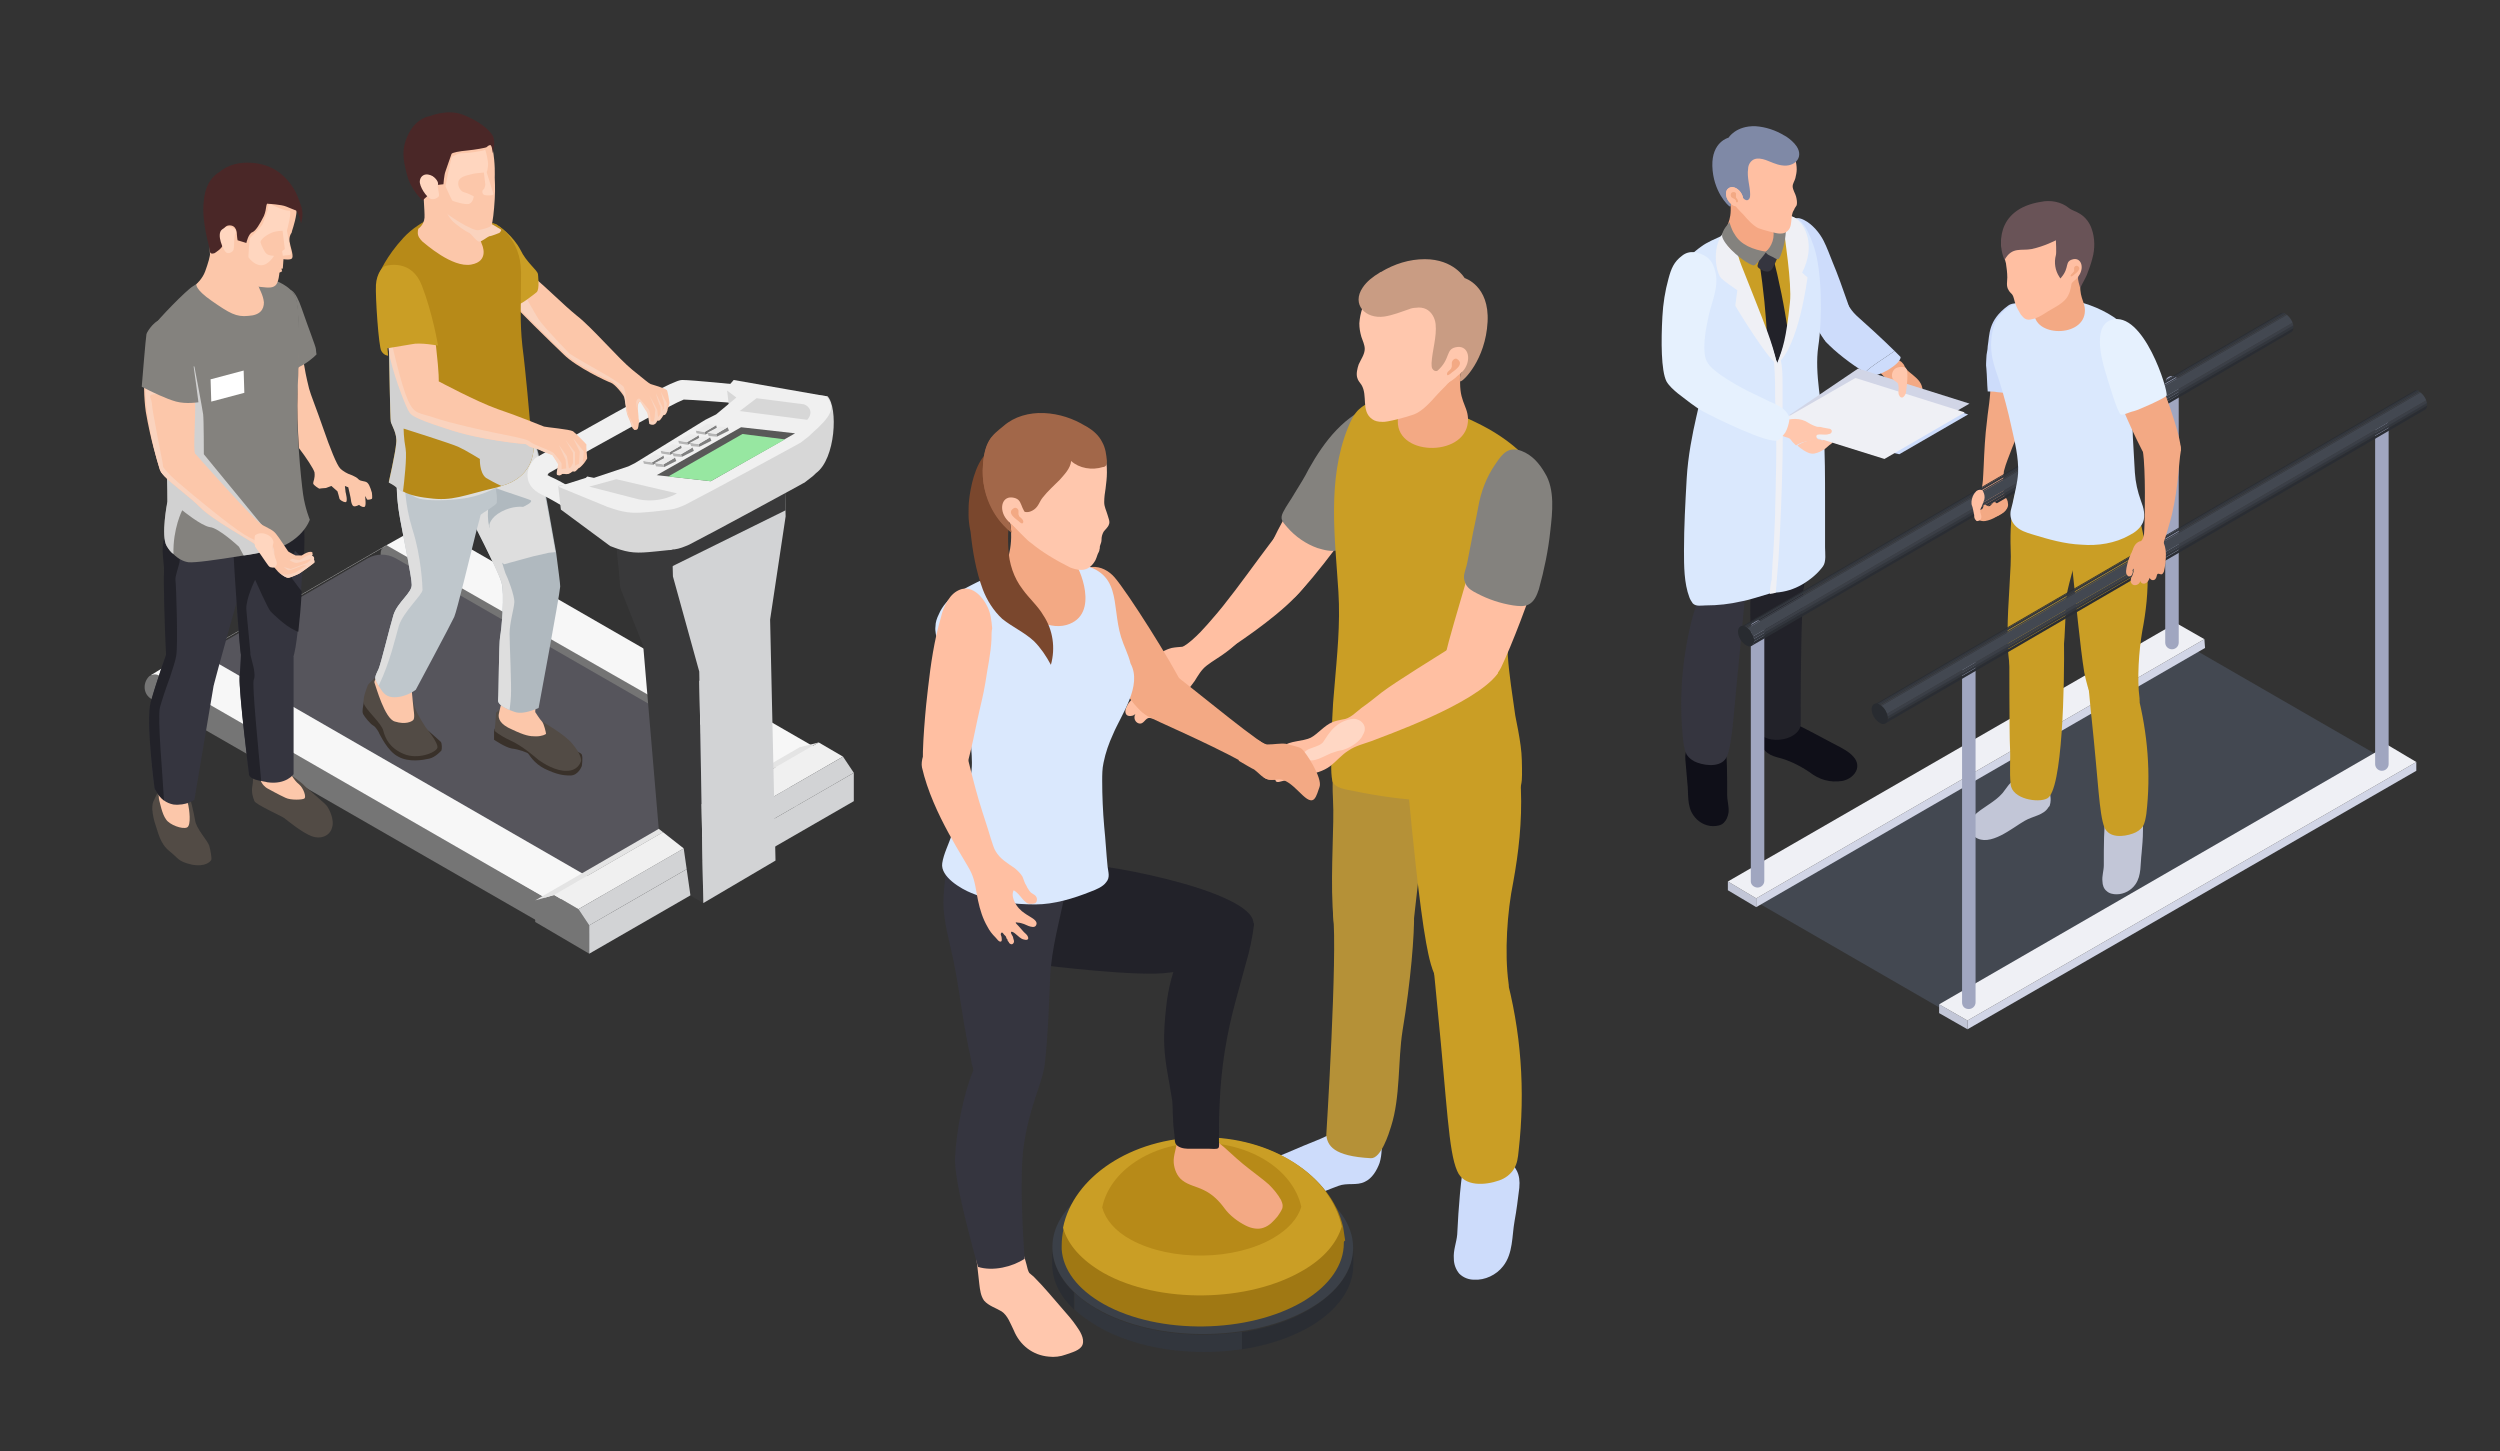 <?xml version="1.0" encoding="utf-8"?>
<!-- Generator: Adobe Illustrator 22.0.1, SVG Export Plug-In . SVG Version: 6.00 Build 0)  -->
<svg version="1.1" id="Layer_1" xmlns="http://www.w3.org/2000/svg" xmlns:xlink="http://www.w3.org/1999/xlink" x="0px" y="0px"
	 viewBox="0 0 370.4 215" style="enable-background:new 0 0 370.4 215;" xml:space="preserve">
<rect x="0" y="0" width="370.4" height="215" fill="#333333" stroke="none"/>
<style type="text/css">
	.st0{display:none;}
	.st1{display:inline;fill:#A7F7FF;}
	.st2{display:inline;fill:#3A45BD;}
	.st3{fill:#CDDCFB;}
	.st4{fill:#071113;}
	.st5{fill:#0F0F18;}
	.st6{fill:#272E67;}
	.st7{fill:#222229;}
	.st8{fill:#35353F;}
	.st9{fill:#F3A984;}
	.st10{fill:#CA9E25;}
	.st11{fill:#DAE8FD;}
	.st12{fill:#EFF0F5;}
	.st13{fill:#F5A783;}
	.st14{fill:#84827E;}
	.st15{fill:#FFBFA2;}
	.st16{fill:#7F89A6;}
	.st17{fill:#FFC7AD;}
	.st18{fill:#D1D5E6;}
	.st19{fill:#E6F1FE;}
	.st20{fill:#434851;}
	.st21{enable-background:new    ;}
	.st22{fill:#C2C6D7;}
	.st23{fill:#A0A6C0;}
	.st24{clip-path:url(#SVGID_2_);enable-background:new    ;}
	.st25{fill:#3B3F47;}
	.st26{fill:#32363D;}
	.st27{fill:#2A2D33;}
	.st28{clip-path:url(#SVGID_4_);enable-background:new    ;}
	.st29{fill:#282B30;}
	.st30{fill:#695357;}
	.st31{clip-path:url(#SVGID_6_);enable-background:new    ;}
	.st32{clip-path:url(#SVGID_8_);enable-background:new    ;}
	.st33{fill:url(#SVGID_9_);}
	.st34{fill:#FCAD3D;}
	.st35{fill:url(#SVGID_10_);}
	.st36{fill:#747474;}
	.st37{fill:#56555C;}
	.st38{fill:#606060;}
	.st39{fill:#7D7D7D;}
	.st40{fill:#424242;}
	.st41{fill:#F7F7F7;}
	.st42{fill:#757575;}
	.st43{fill:#F0F0F0;}
	.st44{fill:url(#SVGID_11_);}
	.st45{fill:#D2D3D5;}
	.st46{fill:#39312A;}
	.st47{fill:#524B45;}
	.st48{fill:#FCC7AA;}
	.st49{fill:#B0B9BF;}
	.st50{fill:#DEDEDE;}
	.st51{fill:#BFC7CC;}
	.st52{fill:#FAD3BE;}
	.st53{fill:#B78A18;}
	.st54{fill:#D1D1D1;}
	.st55{fill:#4A2727;}
	.st56{fill:#FFD6BF;}
	.st57{fill:url(#SVGID_12_);}
	.st58{fill:#39393A;}
	.st59{fill:url(#SVGID_13_);}
	.st60{fill:#D7D7D7;}
	.st61{fill:#595958;}
	.st62{fill:#97E7A1;}
	.st63{fill:#808080;}
	.st64{fill:#B5B5B5;}
	.st65{fill:url(#SVGID_14_);}
	.st66{fill:url(#SVGID_15_);}
	.st67{fill:url(#SVGID_16_);}
	.st68{fill:url(#SVGID_17_);}
	.st69{fill:url(#SVGID_18_);}
	.st70{fill:url(#SVGID_19_);}
	.st71{fill:url(#SVGID_20_);}
	.st72{fill:url(#SVGID_21_);}
	.st73{fill:#FFFFFF;}
	.st74{fill:#B59137;}
	.st75{fill:#C99C83;}
	.st76{clip-path:url(#SVGID_23_);enable-background:new    ;}
	.st77{fill:#3B4048;}
	.st78{fill:#A07813;}
	.st79{fill:#7A472D;}
	.st80{fill:#A26749;}
	.st81{fill:#FFD7C4;}
</style>
<g class="st0">
	<path class="st1" d="M94.8,63.2c0,0-100.2,15.7-66.3,28.7c27.8,10.6,86.8,26.4,56.4,38.7C54.5,142.9,2,156.2,54.5,177.8
		c66.5,27.4,373.5,9.4,307.1-29c-58-33.5-72.6-34.8-68.2-44.8c11.1-25,62.4-30.7,23.1-42.5C229.9,35.4,94.8,63.2,94.8,63.2z"/>
	<path class="st2" d="M81.6,61.5c0,0-97.9,15.4-64.8,28c27.1,10.3,84.8,25.8,55.1,37.8s-81,25-29.7,46.1
		c64.9,26.7,364.8,9.1,300-28.3c-56.6-32.7-71-34-66.6-43.8c10.8-24.4,60.9-30,22.5-41.5C213.6,34.3,81.6,61.5,81.6,61.5z"/>
</g>
<g>
	<g>
		<g>
			<g>
				<path class="st3" d="M270.5,50.6c-1.5-1.7-4.4-8.3-6.1-11.6c-0.4-0.9,0.1-1.5,0-2.5s0.1-1.9,0.6-3c0.2-0.5,0.5-1,1-1.1
					c0.4-0.2,0.9,0,1.3,0.2c1.2,0.6,2.3,1.9,2.9,3.1c0.5,1,0.9,2.1,1.3,3.1c0.8,1.9,1.5,3.9,2.2,5.9c0.5,1.4,0.9,2.8,1,4.3
					c0.1,1.3-0.9,2.2-2.2,1.9C271.5,50.7,271.3,51.5,270.5,50.6z"/>
			</g>
			<g>
				<g>
					<g>
						<path class="st4" d="M268.8,74.2c-0.8,4.7-0.7,18.7-5.3,17.3c-1.4-0.4-3.9-3.1-4-6.3c-0.1-1.7,0.1-4.1,0.1-5.9
							c-0.1-3.5-3.1-15.1,4.2-17c1.1-0.3,2.8-2.4,3.7-1.6c0.2,0.2,0.8,0.9,1.1,2.6c0.2,0.9,0.3,2.4,0.4,3.6
							C269.3,69.1,269.3,71.6,268.8,74.2z"/>
						<path class="st5" d="M255.6,109.3c0.3,2.8,0.3,5.7,0.3,8.5c0,0.9,0.3,1.7,0.2,2.6c-0.1,0.6-0.3,1.1-0.7,1.5s-1,0.5-1.6,0.5
							c-1.2,0-2.3-0.7-2.9-1.6c-1-1.4-0.7-3.2-0.9-4.8c-0.1-1.2-0.2-2.3-0.3-3.5c-0.1-1.5,0.5-2.1,1.5-3c0.8-0.7,1.6-1.9,2.5-2.4
							c0.5-0.2,1.1,0,1.5,0.3c0.4,0.4,0.6,0.9,0.7,1.4L255.6,109.3z"/>
						<path class="st5" d="M263.3,106.1c0.9,0.1,1.8,0.7,2.6,1.1c1.9,0.9,3.7,1.9,5.6,2.9c1.3,0.7,4.2,1.9,3.6,3.9
							c-0.3,0.9-1.2,1.5-2.1,1.7c-1.9,0.3-3.5-0.2-4.9-1.3c-1.5-1-3.1-1.8-4.8-2.2c-1.5-0.4-2.4-1.2-2.5-2.8
							C260.6,107.7,261.5,105.8,263.3,106.1z"/>
						<path class="st6" d="M268.4,72.8c-0.6,4.8,0,18.8-4.7,17.6c-1.5-0.4-4-3-4.2-6.2c-0.1-1.7,0-4.2-0.1-5.9
							c-0.2-3.6-3.7-15,3.6-17.2c1.1-0.3,2.8-2.5,3.7-1.7c0.2,0.2,0.8,0.9,1.2,2.5c0.3,0.9,0.4,2.4,0.6,3.6
							C268.7,67.7,268.7,70.2,268.4,72.8z"/>
						<path class="st7" d="M266.8,107.4c-0.4,2.6-5.9,3.1-6.4,0.5c-0.8-3.9-0.6-7.8-0.9-11.8c-0.3-5.1-0.2-8.8,0.1-11.2
							c0.1-1,1.3,0.1,1.9-0.7c1.3-2,6.2-0.8,6,0.2C266.7,88.6,266.8,107.3,266.8,107.4z"/>
						<path class="st8" d="M258.6,86.7c0,1.1-0.1,2.2-0.2,3.3c-0.2,1.7-0.3,3.5-0.5,5.2c-1,9.8-1.2,14.8-2,16.8
							c-0.7,1.7-3,1.5-4.4,1c-0.6-0.2-1.2-0.6-1.6-1.2c-0.3-0.6-0.4-1.2-0.5-1.9c-0.7-6.3-0.2-12.5,1.4-18.6
							c0.4-1.4,0.9-2.9,1.7-4.1C252.8,86.8,258.6,86.7,258.6,86.7z"/>
						<path class="st9" d="M252.1,56.4L252.1,56.4c0.1,1,0.2,2,0.3,3.1C252.3,58.5,252.3,57.4,252.1,56.4z"/>
						<path class="st9" d="M252.4,59.5c0,0.6,0,1.2,0,1.9l0,0C252.4,60.7,252.4,60.1,252.4,59.5z"/>
						<path class="st10" d="M254.5,35.4c1.9-0.9,4.2-1.9,6.5-2.6c4.9-1.5,5.6,0.3,7.1,4.2c1.3,3.7,0.9,9.7,0.3,13.6
							c-0.3,2.1-0.5,4.2-0.6,6.2c-0.1,1.8,0.1,3.5,0.4,5.3c-3.9,2.8-9.2,2.4-13.8,1.4V35.4H254.5z"/>
						<g>
							<path class="st7" d="M261.3,62.3c0.6,0.5,1.3,1.1,1.9,1.7c0.9-1.4,1.8-1.1,2.6-2.5c0-8.1-1.2-16.1-3.2-23.8
								c-0.7,0.5-1.1,0.8-1.9,1.3C261.8,46.5,262.4,54.2,261.3,62.3z"/>
						</g>
						<path class="st11" d="M260.9,87.2c0,0.4,0.2,0.6,0.4,0.6c0.2,0.1,0.6,0,0.9,0c0.1,0,0.1,0,0.2,0c0.2,0,0.5,0,0.7,0
							c1.4-0.1,2.7-0.5,3.9-1.2c1.2-0.7,2.3-1.6,3.1-2.7c0.5-0.7,0.3-2,0.3-2.8c0-2.3,0-4.6,0-6.9c0-3.4,0-6.9-0.2-10.3
							c-0.2-3.8-1.4-8.5-0.8-12.6c0.6-3.9,0.6-11.2-0.7-14.9c-1.1-3.1-2-4.6-4.7-4.3c1.5,7.5,2.4,14-0.4,21.1
							c-0.1,0.2-0.2,0.4-0.3,0.6c0,0.1-0.1,1.9-0.3,4.8c-0.1,1.6-0.2,3.1-0.3,4.7c-0.4,5.3-0.8,10.6-1.1,15.9
							c-0.2,2.2-0.3,4.4-0.5,6.6C261,86.4,260.9,86.8,260.9,87.2z"/>
						<path class="st11" d="M248.7,42.4c0,0,3.1,9.7,3.6,14.3l0,0c0.2,1.4-2,7.4-2.4,14.2c-0.2,3.6-0.4,7.1-0.4,10.7
							c0,2.2,0,4.8,0.8,6.9c0.1,0.3,0.3,0.6,0.5,0.9c0.5,0.5,1.3,0.3,1.9,0.3c1.8,0,3.6-0.2,5.3-0.6c1.2-0.2,2.9-0.8,4-1.1
							c0.6-0.2,0.4-0.2,0.5-0.9c0-0.5-0.3-0.8-0.2-1.3c0.1-4.6,0.4-11.8,0.7-14.6c0-0.2,0-0.4,0.1-0.5c0-0.2,0.7-11.5,0.2-16.9
							c-0.1-0.2-0.1-0.4-0.2-0.6c-1.9-6.6-5.1-12-7.7-18.4c-1.3,0.6-2.5,1.1-3.3,1.7C249.4,38.4,248.5,40.3,248.7,42.4z"/>
						<path class="st12" d="M262.2,88c0.1,0,0.7-0.1,0.9-0.2c0-0.2,0.3-3.6,0.4-5c0.3-4.9,0.5-9.9,0.6-14.8c0-2.5,0.1-5,0-7.4
							c0-1.2,0-2.5,0-3.7s0-2.5-0.3-3.7c0,0-0.1,0.3-0.1,0.2l-0.3,0.5l-0.6-1.1c0.1,1.5,0.2,3.3,0.2,4.7c0,0.4,0,0.8,0,1.2
							c0,1,0.1,1.9,0.1,2.9c0.1,3.2,0.1,6.5,0,9.7c0,1.7-0.1,3.3-0.1,5c-0.1,2.5-0.2,4.9-0.4,7.4c0,0.7-0.1,1.4-0.1,2.2
							C262.3,86.4,262.2,87.9,262.2,88z"/>
						<path class="st12" d="M266,32.3c-1.7-1-1.8-0.1-1.8,0.9c0.2,1.9,1.3,8.8,1,11.6c-0.6,5.6-1,6.6-1.9,9.1
							c3.2-2.4,4.5-12.8,4.5-12.8l-0.8-0.7C269.1,36.3,267.4,33.2,266,32.3z"/>
						<path class="st12" d="M255.6,34.2c1.5-1.4,0.3,0.5,0.9,0.5c0.4,0,0.8,2.9,1.5,4.6c0.7,1.8,1.4,3.5,2.1,5.3
							c1.2,3.1,2.5,6.1,3.2,9.4c-1.6-1-6.2-8.7-6.2-8.7l0.3-2.3c-0.7-0.5-1.8-1.2-2.4-1.8C254.1,40.2,253.6,36.1,255.6,34.2z"/>
						<path class="st8" d="M263.5,37.5L263.5,37.5c0,0.3-0.1,0.6-0.2,0.8c-0.2,0.5-0.4,0.9-0.6,1.3c-0.1,0.2-0.3,0.5-0.6,0.6
							c-0.3,0.1-0.6,0-0.9-0.1c-0.3-0.2-0.9-0.4-0.8-0.8c0.1-0.3,0.2-0.7,0.3-1c0.2-0.6,0.5-1.4,1.1-1.8c0.7-0.4,1.1,0.2,1.5,0.7
							C263.4,37.4,263.4,37.4,263.5,37.5z"/>
						<path class="st13" d="M255.6,34.8c-0.1,4,7.4,4.1,7.3,0.3c-0.2-5.2-0.5-5.8-2.9-6.6c-0.7-0.2-1.4-0.4-2.1-0.4
							c-2.6,0-1.6,1.3-1.5,2.2C256.6,33,255.6,33.4,255.6,34.8z"/>
						<path class="st13" d="M256.8,33.8c2.1-1.4,3.9,0.9,6,1.1c0,0.1,0,0.1,0,0.2c0.1,3.6-6.7,3.7-7.2,0.2
							C255.9,34.7,256.3,34.2,256.8,33.8z"/>
						<path class="st14" d="M261.6,37.3c0.1,0.4,0.7,0.6,1.1,0.8c0.2,0.1,0.4,0.3,0.7,0.3c0.2,0,0.3-0.3,0.4-0.5
							c0.5-1.3,0.8-2.7,0.8-4.1c0-0.4-0.1-0.9-0.4-1.2s-0.8-0.3-1.2-0.2c-0.4,0.2-0.5,1-0.4,1.4C263.1,35,262.5,36.6,261.6,37.3z"/>
						<path class="st14" d="M261.7,37.3c0,0-0.7,1-1.4,1.7c-0.2,0.2-0.4,0.4-0.6,0.3c-1.3-0.4-4-2.7-4.5-4.1
							c-0.2-0.5,0.2-1.2,0.5-1.6c0.1-0.1,0.5-0.6,0.5-0.7c0.1,0.1,0.3,1.1,0.8,1.8C257.9,36.3,259.8,37,261.7,37.3z"/>
					</g>
				</g>
			</g>
			<g>
				<path class="st15" d="M265.4,22.3c0.5,0.8,0.8,1.8,0.8,2.8c0,0.4-0.1,0.9-0.2,1.3s-0.4,0.8-0.4,1.2c0,0.5,0.4,1.1,0.5,1.5
					s0.2,0.9,0.1,1.3c-0.1,0.2-0.3,0.4-0.4,0.7c-0.7,1,0,2.6-1.2,3.3c-0.3,0.2-0.6,0.2-1,0.2s-2.3-0.5-3.1-0.8
					c-0.8-0.4-1.6-1.3-2.2-2c-0.5-0.5-1.2-1.2-1.5-1.8c-0.1-0.2,0.1-0.2-0.1-0.3c-0.1-0.1-0.3-0.8-0.4-0.8c-0.2,0-0.4-0.2-0.5-0.3
					c-0.3-0.2-0.4,0.5-0.5,0.2c-0.4-1.3-0.8-2.6-0.8-3.9c0-1.2,0-2.3,0.8-3.3c0.6-0.8,1.4-1.3,2.3-1.7c1.4-0.5,3-0.6,4.4-0.1
					C263.5,20.2,264.7,21.1,265.4,22.3z"/>
				<path class="st16" d="M253.7,24.6c-0.1-3.6,2.4-4.2,2.4-4.2s1.1-1.8,4-1.7c1.5,0.1,3,0.6,4.3,1.4c0.1,0,0.1,0.1,0.2,0.1
					c0.6,0.4,1.2,0.9,1.6,1.5c1.1,1.7-0.4,3.1-2.2,2.8c-0.8-0.1-1.6-0.5-2.4-0.8c-0.6-0.2-1.2-0.3-1.7-0.1c-0.5,0.2-0.9,0.8-0.9,1.4
					c-0.2,1.3,0.3,2.6,0.3,3.8c0,0.2,0,0.4-0.1,0.6c-0.3,0.5-0.7,0.2-1-0.1c-0.2-0.2-0.3-0.4-0.5-0.6s-0.4-0.4-0.6-0.4
					c-0.4-0.1-0.7,0.2-0.8,0.6c-0.1,0.3,0,0.7,0.1,1c0,0.1,0.2,0.7-0.1,0.7C256,30.5,253.8,28.3,253.7,24.6z"/>
				<path class="st15" d="M256.1,29.8c0.5,0.7,1.3,1,1.8,0.6c0.5-0.3,0.5-1.2,0-1.9c-0.5-0.7-1.3-1-1.8-0.6
					C255.6,28.2,255.6,29.1,256.1,29.8z"/>
				<path class="st15" d="M256.1,29.8c0.5,0.7,1.3,1,1.8,0.6c0.5-0.3,0.5-1.2,0-1.9c-0.5-0.7-1.3-1-1.8-0.6
					C255.6,28.2,255.6,29.1,256.1,29.8z"/>
				<path class="st9" d="M256.5,28.6c-0.1,0.2-0.1,0.4,0,0.6c0.2,0.2,0.5,0.2,0.7,0.5c0,0.1,0,0.2,0.1,0.3c0.1,0,0.2-0.1,0.2-0.2
					s-0.1-0.2-0.1-0.3c-0.1-0.1-0.2-0.2-0.2-0.3c0-0.1,0-0.2,0-0.4C257.3,28.5,256.8,28.3,256.5,28.6z"/>
			</g>
			<g>
				<g>
					<path class="st3" d="M275.1,46.8c-1.2-1.1-1.7-2.5-1.7-2.5s-1.7-0.6-1.9-0.1c-0.4,0.7-2.1,5-1,6.4c1.2,1.4,4.1,3.6,5.7,4.5
						c0.1,0,0.1,0.1,0.1,0.1c1.1-1.1,2.9-2.1,4.4-3.2C279.1,50.4,275.8,47.4,275.1,46.8z"/>
				</g>
				<g>
					<path class="st9" d="M283.1,55.3c0.6,0.5,1.3,1,1.6,1.8c0.3,0.8,0.2,1.7-0.4,2.3s-1.6,0.7-2.2,0.1c-0.3-0.4-0.4-0.9-0.6-1.4
						c-0.2-0.6-0.7-1.2-1.2-1.5c-0.3-0.2-0.6-0.3-0.9-0.6c-0.3-0.2-1.1-1-1.1-1.3c0-0.8,1.2-1.6,2-1.7c0.3,0,1.1,0.4,1.4,0.6
						c0.2,0.2,0.4,0.4,0.5,0.7C282.4,54.7,282.7,55,283.1,55.3z"/>
					<path class="st3" d="M280.7,52c-1.5,1.1-3.3,2.1-4.4,3.2c0.3,0.2,0.3,0.2,0.8,0.4c1,0.4,4.5-1.6,4.5-2.7
						C281.4,52.7,281.1,52.4,280.7,52z"/>
					<path class="st17" d="M270.6,64.8c0.2-0.1,0.4-0.2,0.6-0.1c0.1,0.1,0.2,0.2,0.3,0.3c0.1,0.1,0.1,0.2,0.1,0.4
						c-0.1,0.2-0.3,0.4-0.5,0.5c-0.2,0.2-0.5,0.4-0.7,0.6c-0.5,0.3-1,0.6-1.6,0.7s-1.1-0.2-1.6-0.5c-0.3-0.2-0.6-0.4-0.9-0.7
						c0.9-0.6,2-0.9,3.3-0.9c0.2,0,0.3,0.2,0.5,0.1C270.2,65.2,270.4,65,270.6,64.8L270.6,64.8z"/>
					<g id="signature_1_">
						<g>
							<polygon class="st18" points="291.8,59.8 278.3,67.6 265.1,61.5 275.3,54.6 							"/>
							<polygon class="st3" points="291.6,61.4 281.4,67.3 263.4,63.1 275.3,56.2 							"/>
							<polygon class="st12" points="291.1,61.1 279.2,68 262.9,62.9 274.9,56 							"/>
						</g>
					</g>
					<path class="st17" d="M282.6,55.7c0,0.8-0.1,1.6-0.2,2.4c0,0.2-0.1,0.3-0.2,0.5c-0.1,0.1-0.2,0.3-0.4,0.3
						c-0.2,0-0.3-0.1-0.4-0.3c-0.2-0.3-0.1-0.7-0.1-1s0-0.7-0.2-0.9c-0.1-0.1-0.3-0.2-0.4-0.3c-0.5-0.3-0.5-1.1-0.1-1.6
						c0.3-0.4,1-0.5,1.5-0.4C282.6,54.5,282.6,55.2,282.6,55.7z"/>
					<path class="st17" d="M262.6,63.2c0.1-0.3,0.6-0.5,0.9-0.6c1.3-0.5,2.7-0.8,4-0.2c0.5,0.3,1,0.6,1.6,0.8c0.3,0.1,0.6,0,0.8,0.1
						c0.3,0.1,0.6,0.1,1,0.2c0.2,0,0.5,0.1,0.5,0.4c0,0.2-0.2,0.4-0.4,0.4c-0.5,0.2-1.1,0-1.7,0.1c-0.3,0.1-0.2,0.5,0,0.6l0.3,0.3
						c-1.3-0.1-2.6,0.1-3.5,0.7c-0.2-0.2-0.3-0.3-0.5-0.5s-0.3-0.5-0.6-0.6c-0.2-0.1-0.4-0.1-0.6-0.2c-0.5-0.2-1-0.3-1.4-0.6
						C262.8,63.9,262.5,63.6,262.6,63.2z"/>
					<path class="st19" d="M263.1,59.9c-1.4-0.6-2.7-1.3-4-1.9c-1.4-0.7-2.8-1.5-4.1-2.4c-0.8-0.6-2-1.4-2.3-2.5
						c-0.5-1.8,0.1-4.7,0.5-6.5c0.5-2.1,1.4-4,1-6.1c-0.2-0.9-0.5-1.8-1.3-2.4c-1.2-0.8-2.6-1.1-3.7-0.2c-1.2,0.9-1.6,1.9-2,3.4
						c-0.5,1.8-0.8,3.7-0.9,5.6c-0.2,3.6-0.2,8,0.6,9.6c0.4,0.7,1.1,1.3,1.7,1.8c1.2,0.9,2.5,2,3.8,2.7c1.5,0.8,9.9,5,11.1,4.2
						c0.4-0.3,0.7-0.7,1-1.1c0.3-0.5,0.5-1.2,0.6-1.8C265.2,61,263.7,60.2,263.1,59.9z"/>
				</g>
			</g>
		</g>
	</g>
	<g>
		<polygon class="st20" points="260.7,133.9 287.9,149.6 352.8,112.2 325.6,96.5 		"/>
	</g>
	<g>
		<g class="st21">
			<g>
				<polygon class="st22" points="256,130.6 256,131.9 260.2,134.4 260.2,133.1 				"/>
			</g>
			<g>
				<polygon class="st18" points="260.2,133.1 260.2,134.4 326.7,96 326.6,94.7 				"/>
			</g>
			<g>
				<polygon class="st12" points="256,130.6 260.2,133.1 326.6,94.7 322.4,92.3 				"/>
			</g>
		</g>
	</g>
	<path class="st23" d="M260.4,131.5c0.5,0,1-0.4,1-1V92.9c0-0.5-0.4-1-1-1c-0.5,0-1,0.4-1,1v37.7
		C259.4,131.1,259.9,131.5,260.4,131.5z"/>
	<path class="st9" d="M296.8,70.8c-0.1,1,0,2.1,0.3,2.8c0.2,0.3,0.4,0.6,0.4,1c0.1,0.5-0.2,0.9-0.6,1.3c-0.4,0.3-0.8,0.5-1.2,0.7
		c-0.5,0.3-1,0.5-1.6,0.6c-0.8,0.1-1.6-0.4-1.7-1.2c0-0.5-0.1-1.1,0.1-1.7c0.1-0.5,0.6-0.6,0.8-1.1c0.6-1.2,0.5-2.8,0.6-4.1
		c0.1-2.3,0.2-4.5,0.5-6.8c0.1-1.1,0.3-2.2,0.4-3.3c0.1-0.9,0.1-1.8,0.2-2.7c0.1-1,2.3,0,3.3,0.4c2.4,0.9,2.5,2.9,2.5,2.9
		c-0.7,2.3-1.8,4.5-2.7,6.8c-0.4,1.1-0.9,2.2-1.2,3.4C296.9,70.1,296.8,70.5,296.8,70.8z"/>
	<path class="st23" d="M321.8,96.2c0.5,0,1-0.4,1-1V56.7c0-0.5-0.4-1-1-1c-0.5,0-1,0.4-1,1v38.5C320.8,95.8,321.3,96.2,321.8,96.2z"
		/>
	<g>
		<g class="st21">
			<g class="st21">
				<g>
					<defs>
						<path id="SVGID_1_" d="M337.9,46.4l-80,46.5c0.2-0.1,0.5-0.1,0.8,0.1l80-46.5C338.4,46.3,338.1,46.3,337.9,46.4z"/>
					</defs>
					<clipPath id="SVGID_2_">
						<use xlink:href="#SVGID_1_"  style="overflow:visible;"/>
					</clipPath>
					<g class="st24">
						<path class="st25" d="M258.7,92.9l80-46.5l-0.1-0.1l-80,46.5C258.6,92.9,258.7,92.9,258.7,92.9L258.7,92.9z"/>
						<path class="st26" d="M258.6,92.9l80-46.5c-0.1,0-0.2-0.1-0.3-0.1l-80,46.5C258.3,92.8,258.5,92.8,258.6,92.9L258.6,92.9z"/>
						<path class="st27" d="M258.3,92.8l80-46.5c-0.1,0-0.3,0-0.4,0.1l-80,46.5C258,92.8,258.1,92.8,258.3,92.8L258.3,92.8z"/>
					</g>
				</g>
			</g>
			<g class="st21">
				<g>
					<defs>
						<path id="SVGID_3_" d="M259.5,95.7l80-46.5c0.2-0.1,0.3-0.4,0.3-0.7c0-0.7-0.5-1.6-1.2-2l-80,46.5c0.6,0.4,1.2,1.3,1.2,2
							C259.8,95.3,259.7,95.6,259.5,95.7z"/>
					</defs>
					<clipPath id="SVGID_4_">
						<use xlink:href="#SVGID_3_"  style="overflow:visible;"/>
					</clipPath>
					<g class="st28">
						<path class="st27" d="M259.5,95.7l80-46.5c0.2-0.1,0.3-0.3,0.3-0.6l-80,46.5C259.8,95.4,259.7,95.6,259.5,95.7L259.5,95.7z"/>
						<path class="st26" d="M259.8,95.1l80-46.5v-0.1c0-0.1,0-0.2,0-0.3l-80,46.5C259.8,94.8,259.8,94.9,259.8,95.1
							C259.8,95,259.8,95,259.8,95.1L259.8,95.1z"/>
						<path class="st25" d="M259.8,94.7l80-46.5c0-0.1-0.1-0.3-0.1-0.4l-80,46.5C259.8,94.4,259.8,94.5,259.8,94.7L259.8,94.7z"/>
						<path class="st20" d="M259.7,94.3l80-46.5c-0.2-0.5-0.5-0.9-0.8-1.2l-80,46.5C259.3,93.4,259.6,93.8,259.7,94.3L259.7,94.3z"
							/>
						<path class="st25" d="M258.9,93.1l80-46.5c-0.1,0-0.1-0.1-0.2-0.1l-80,46.5C258.8,93,258.8,93,258.9,93.1L258.9,93.1z"/>
					</g>
				</g>
			</g>
			<g>
				<path class="st29" d="M258.7,92.9c-0.6-0.4-1.2-0.1-1.2,0.7c0,0.7,0.5,1.6,1.2,2c0.6,0.4,1.2,0.1,1.2-0.7
					C259.9,94.2,259.3,93.3,258.7,92.9z"/>
			</g>
		</g>
	</g>
	<g>
		<path class="st3" d="M299.4,45c-0.6-0.1-1.4-0.1-1.9,0.3c-3,2.2-2.7,4.3-3,6c0,0.6-0.2,1.1-0.2,1.7c0,0.5-0.1,1,0,1.6
			c0.1,1.1,0.1,2.3,0.2,3.4c0.5,0,0.9,0,1.4,0.1c1.1,0.1,2.1,0.2,3.2,0.3c0.5,0,1.1,0.1,1.6,0.1c0.2,0,0.6,0.1,0.8-0.1
			C302.2,57.9,305.2,46,299.4,45z"/>
		<path class="st22" d="M303.7,119.3c0,0.1-0.1,0.2-0.2,0.3c-0.7,1.2-2.3,1.3-3.5,2c-1.8,1-5.2,4-7.4,2.4c-0.6-0.5-1.2-1.4-0.9-2.2
			c0.1-0.3,0.4-0.6,0.7-0.9c1.3-1.3,3.1-2,4.3-3.4c0.3-0.4,0.6-0.8,0.9-1.2c0.6-0.7,1.3-1.3,2.1-1.6c0.8-0.3,1.8-0.2,2.6,0.3
			c0.5,0.3,0.8,0.9,1.1,1.5C303.7,117.3,304,118.4,303.7,119.3z"/>
		<g id="man_2_">
			<g>
				<g>
					<g>
						<path class="st10" d="M297.9,81.4c0.3,5-2.4,21.2,2.6,20.3c1.6-0.3,4.7-2.2,5.2-5.5c0.3-1.8,0.3-6.2,0.5-8
							c0.5-3.7,5.7-15.7-1.7-18.5c-2.3-0.9-3.8-6.4-6.1,4.1C298,76.1,297.8,78.6,297.9,81.4z"/>
						<path class="st22" d="M312,120c-0.3,2.7-0.3,5.4-0.3,8.2c0,0.8-0.3,1.6-0.2,2.4c0,0.5,0.2,1.1,0.6,1.4c0.4,0.4,1,0.5,1.5,0.5
							c1.1,0,2.2-0.6,2.8-1.5c0.9-1.3,0.7-3,0.9-4.6c0.1-1.1,0.2-2.2,0.2-3.3c0.1-1.4-0.4-2-1.5-2.9c-0.8-0.7-1.5-1.8-2.4-2.3
							c-0.4-0.2-1.1,0-1.4,0.3c-0.4,0.3-0.6,0.9-0.6,1.4L312,120z"/>
						<path class="st10" d="M309.2,98.4c0,1,0.1,2.1,0.2,3.1c0.2,1.7,0.3,3.3,0.5,5c1,9.4,1.1,14.1,1.9,16.1
							c0.7,1.6,2.8,1.4,4.2,0.9c0.6-0.2,1.2-0.6,1.5-1.1s0.4-1.2,0.5-1.8c0.7-6,0.2-11.9-1.3-17.8c-0.4-1.4-0.8-2.8-1.6-3.9
							c-0.3-0.4-1.9,2.5-2.4,2.2s0.6-1.1,0-1.1c-1,0.1-2,0.6-2.7,1.4L309.2,98.4z"/>
						<path class="st10" d="M316.1,74.2l-0.4-0.5c-1.5,0.8-3.4,0.7-5.2,0.9c-3.9,0.6-4.1,1.3-6.7-0.4c-0.4,2.7,0.3,5.2,0.3,5.8
							c0,3.1,2.8,3.2,3,4.8c0.4,3.7,1.1,11.1,1.7,14.8c0.3,1.4,0.6,2.9,1.4,4.1c0.9,1.4,2.5,2.1,4.2,1.9c0.4-0.1,0.9-0.2,1.2-0.5
							c0.7-0.7,1.5-0.5,1.4-1.6c-0.4-2.9-0.1-7.1,0.4-10C318.5,87.8,318.8,81.4,316.1,74.2z"/>
						<path class="st10" d="M297.7,96.6c0,0.1,0,12.5,0.1,14.1c0.1,1.8-0.1,3.7,0.1,5.5c0.2,2.2,4.1,2.8,5.4,2.1
							c2.3-1.1,2.6-17,2.5-23.6c0-1.8-0.5-0.4-2-1.7C301.9,91.4,297.9,94.9,297.7,96.6z"/>
						<path class="st11" d="M297.9,75.7c-0.1,0.7,0,1.4,0.6,2.1c0.7,0.8,1.7,1.1,2.7,1.4c2.3,0.7,4.7,1.4,7.2,1.5
							c2.4,0.2,5-0.2,7.1-1.4c0.8-0.4,1.6-1,2-1.9c0.4-1,0.1-2.2-0.3-3.2c-0.5-1.4-0.8-2.7-0.9-4.2c-0.1-1.7-0.2-3.5-0.3-5.3
							c-0.1-1.7,0-3.5,0.2-5.2c0.1-1.6,0.6-3.1,0.7-4.6c0.2-2.7-0.3-5.1-2.4-6.9c-3.5-3.1-9.6-4.6-14.2-3.6c-1.5,0.3-3,1.1-4,2.3
							s-1.3,2.9-1.3,4.5c0,1.9,0.6,3.4,1.2,5.2c0.7,2.2,1.3,4.5,1.8,6.8c0.5,2.2,1.1,4.6,1,6.9c-0.1,1.5-0.5,2.9-0.8,4.4
							C298.1,74.9,298,75.3,297.9,75.7z"/>
					</g>
				</g>
			</g>
		</g>
		<g>
			<path class="st9" d="M308.9,46c0,4.1-7.8,4-7.5,0.1c0.3-5.4,0.6-6,3.2-6.8c0.7-0.2,1.4-0.4,2.2-0.4c2.7,0,1.6,1.4,1.5,2.3
				C307.9,44.1,308.9,44.5,308.9,46z"/>
			<g>
				<g>
					<path class="st15" d="M297,34.2c-0.2,0.4-0.3,0.8-0.4,1.2c-0.2,1.2,0.3,2.4,0.6,3.6c0.1,0.7,0.2,1.4,0.2,2.1
						c0,0.6-0.2,1.3,0.2,1.9c0.1,0.2,0.3,0.4,0.5,0.6c0.3,0.4,0.3,0.9,0.5,1.4c0.2,0.6,0.5,1.1,0.8,1.6c0.2,0.2,0.4,0.5,0.6,0.6
						c0.3,0.2,0.7,0.2,1,0.1c0.7-0.1,1.4-0.5,2-0.9s1.4-0.8,2-1.2s1.1-0.8,1.4-1.4c0.4-0.7,0.5-1.6,0.6-2.4c0.1-0.4,0.3-0.8,0.4-1.1
						c0-0.2,0-0.3,0.2-0.4c0.1-0.1,0.3-0.2,0.5-0.4s0.5,0.4,0.5,0.1c0.2-1.4,0.5-2.8,0.3-4.2c-0.2-1.3-0.3-2.4-1.3-3.4
						c-0.7-0.7-1.7-1.2-2.7-1.5c-1.5-0.4-3.2-0.2-4.6,0.5c-0.5,0.2-1.1,0.5-1.4,1c-0.2,0.3-0.4,0.6-0.7,0.8
						c-0.3,0.2-0.5,0.3-0.8,0.6C297.3,33.8,297.2,34,297,34.2z"/>
					<path class="st30" d="M304.6,35.6c0,0,0.1,1.9,0,2.2c-0.3,1.1-0.1,2.3,0.5,3.2c0.1,0.2,0.3,0.4,0.6,0.4c0.2,0,0.4-0.2,0.5-0.5
						c0.1-0.2,0.1-0.5,0.1-0.7c0.2-0.7,1.3-1.2,1.6-0.3c0.1,0.3,0.1,0.7,0,1.1c-0.1,0.5,0.2,1.2,0.3,1.7c0.3-0.7,0.7-1.3,1-2
						c0.3-0.8,0.6-1.6,0.8-2.4c0.4-1.4,0.4-3-0.1-4.4c-0.3-0.9-0.9-1.7-1.7-2.2c-0.6-0.4-1.2-0.5-1.7-0.9c-1.1-0.9-2.7-1.2-4.1-0.9
						c-6.9,1.1-6.3,6.8-5.4,8.6c1.1-2,2.5-1.3,4-1.6C302.9,36.5,304.6,35.6,304.6,35.6z"/>
				</g>
				<path class="st15" d="M307.2,38.4c1.1-0.2,1.6,1.1,0.9,2.3c-0.2,0.3-0.5,0.7-0.8,0.9c-1.8,1.9-2.5,0.2-1.9-0.5
					C306.7,39.6,305.8,38.7,307.2,38.4z"/>
			</g>
			<path class="st9" d="M307.3,40.7c0.1-0.1,1.3-0.9,0.5-1.3c-0.2-0.1-0.5,0.1-0.5,0.3c0,0.1,0,0.3,0,0.4c0,0.1,0,0.1-0.1,0.2
				c-0.1,0.2-0.5,0.4-0.4,0.6C306.8,41.1,307.2,40.8,307.3,40.7z"/>
		</g>
		<path class="st9" d="M296.5,74.4c-0.1,0.1-0.2,0.3-0.4,0.3c-0.2,0-0.3-0.2-0.5-0.3c-0.4-0.1-0.6,0.7-1,0.6c-0.2,0-0.4-0.3-0.6-0.2
			c-0.2,0.1-0.1,0.4-0.3,0.6c-0.2,0.2-0.5,0.1-0.7,0.3c-0.2,0.1-0.2,0.5-0.1,0.7s0.4,0.3,0.6,0.4c0.6,0.1,1.2,0.1,1.8-0.1
			c0.6-0.2,1.1-0.5,1.6-0.9c0.3-0.2,0.5-0.5,0.4-0.9C297.2,74.5,296.8,74.2,296.5,74.4z"/>
		<path class="st15" d="M293.6,72.6c-0.3-0.1-0.7,0-0.9,0.3c-0.2,0.2-0.3,0.4-0.4,0.6c-0.2,0.5-0.3,1.1-0.1,1.5
			c0,0.1,0.1,0.2,0.1,0.4c0,0.1,0.1,0.3,0.1,0.4c0,0.2,0.1,0.4,0.1,0.6s0,0.3,0.1,0.5c0.1,0.1,0.2,0.3,0.3,0.3s0.3,0,0.5-0.2
			c0.3-0.3,0.1-0.8,0-1.1c0-0.1,0-0.3,0-0.4c0.1-0.2,0.2-0.5,0.3-0.7c0.1-0.3,0.2-0.5,0.3-0.8l0,0l0,0c0.1-0.4,0-0.9-0.2-1.2
			C293.8,72.7,293.7,72.6,293.6,72.6z"/>
	</g>
	<g>
		<g class="st21">
			<g>
				<polygon class="st22" points="287.3,148.8 287.3,150.1 291.5,152.5 291.5,151.2 				"/>
			</g>
			<g>
				<polygon class="st18" points="291.5,151.2 291.5,152.5 358,114.2 358,112.9 				"/>
			</g>
			<g>
				<polygon class="st12" points="287.3,148.8 291.5,151.2 358,112.9 353.8,110.4 				"/>
			</g>
		</g>
	</g>
	<path class="st23" d="M291.7,149.5c0.5,0,1-0.4,1-1V98.3c0-0.5-0.4-1-1-1s-1,0.4-1,1v50.2C290.7,149.1,291.1,149.5,291.7,149.5z"/>
	<path class="st23" d="M352.9,114.2c0.5,0,1-0.4,1-1V63c0-0.5-0.4-1-1-1s-1,0.4-1,1v50.2C351.9,113.7,352.3,114.2,352.9,114.2z"/>
	<g>
		<g class="st21">
			<g class="st21">
				<g>
					<defs>
						<path id="SVGID_5_" d="M357.7,57.9l-80,46.5c0.2-0.1,0.5-0.1,0.8,0.1l80-46.5C358.2,57.8,357.9,57.7,357.7,57.9z"/>
					</defs>
					<clipPath id="SVGID_6_">
						<use xlink:href="#SVGID_5_"  style="overflow:visible;"/>
					</clipPath>
					<g class="st31">
						<path class="st25" d="M278.5,104.4l80-46.5l-0.1-0.1l-80,46.5C278.4,104.4,278.5,104.4,278.5,104.4L278.5,104.4z"/>
						<path class="st26" d="M278.4,104.4l80-46.5c-0.1,0-0.2-0.1-0.3-0.1l-80,46.5C278.2,104.3,278.3,104.3,278.4,104.4L278.4,104.4
							z"/>
						<path class="st27" d="M278.1,104.3l80-46.5c-0.1,0-0.3,0-0.4,0.1l-80,46.5C277.8,104.3,277.9,104.3,278.1,104.3L278.1,104.3z"
							/>
					</g>
				</g>
			</g>
			<g class="st21">
				<g>
					<defs>
						<path id="SVGID_7_" d="M279.3,107.2l80-46.5c0.2-0.1,0.3-0.4,0.3-0.7c0-0.7-0.5-1.6-1.2-2l-80,46.5c0.6,0.4,1.2,1.3,1.2,2
							C279.7,106.8,279.5,107,279.3,107.2z"/>
					</defs>
					<clipPath id="SVGID_8_">
						<use xlink:href="#SVGID_7_"  style="overflow:visible;"/>
					</clipPath>
					<g class="st32">
						<path class="st27" d="M279.3,107.2l80-46.5c0.2-0.1,0.3-0.3,0.3-0.6l-80,46.5C279.6,106.8,279.5,107.1,279.3,107.2
							L279.3,107.2z"/>
						<path class="st26" d="M279.7,106.5l80-46.5v-0.1c0-0.1,0-0.2,0-0.3l-80,46.5C279.7,106.2,279.7,106.3,279.7,106.5
							C279.7,106.5,279.7,106.5,279.7,106.5L279.7,106.5z"/>
						<path class="st25" d="M279.6,106.2l80-46.5c0-0.1-0.1-0.3-0.1-0.4l-80,46.5C279.6,105.9,279.6,106,279.6,106.2L279.6,106.2z"
							/>
						<path class="st20" d="M279.5,105.8l80-46.5c-0.2-0.5-0.5-0.9-0.8-1.2l-80,46.5C279.1,104.8,279.4,105.3,279.5,105.8
							L279.5,105.8z"/>
						<path class="st25" d="M278.7,104.6l80-46.5c-0.1,0-0.1-0.1-0.2-0.1l-80,46.5C278.6,104.5,278.6,104.5,278.7,104.6L278.7,104.6
							z"/>
					</g>
				</g>
			</g>
			<g>
				<path class="st29" d="M278.5,104.4c-0.6-0.4-1.2-0.1-1.2,0.7c0,0.7,0.5,1.6,1.2,2c0.6,0.4,1.2,0.1,1.2-0.7
					C279.7,105.7,279.2,104.8,278.5,104.4z"/>
			</g>
		</g>
	</g>
	<g>
		<path class="st9" d="M318,67.9c-1.8-3.3-3.9-8-5.3-12.1l5.3-4.9c0.4,0.8,0.6,1.8,0.9,2.5c1.2,3,4.4,11.3,4.2,13.4
			c0,0-0.5,0.1-1,1.4c-0.2,0.6-0.8-0.3-1.3,0C320,68.5,318.4,68.6,318,67.9z"/>
		<path class="st19" d="M312.8,47.4c-3.1,1-1,7.2-0.8,7.9c0.3,1,1.7,5.8,2.2,6.1c0.3,0.2,1.1-0.3,2-0.5c0.5-0.1,4.6-1.9,4.8-2.3
			C321.3,58,317.6,45.9,312.8,47.4z"/>
		<path class="st9" d="M316.5,80.9c-0.8,0.7-1.4,2.6-1.5,3.7c0,0.2,0,0.4,0.1,0.5c0.1,0.2,0.2,0.3,0.4,0.3c0.2,0,0.3-0.1,0.4-0.3
			c0.1-0.2,0.1-0.3,0.1-0.5c0,0,0-0.1-0.1-0.1c0.5-0.5,1-1,1.5-1.5L316.5,80.9z"/>
		<g>
			<path class="st9" d="M321.8,76.2c-0.3,1.2-1.2,4.3-1.5,4.9c-0.3,0.5-0.8,1-1.4,0.9c-0.5-0.1-1.2,0.7-1.4,0.2
				c-0.1-0.4,0.1-1.7,0.2-3.2c0.1-3.1,0.2-9.1-0.2-12.2c-0.1-1.2-0.1-1.8,1-2.3c2.4-1.1,4.9,0.5,4.6,2.4
				C322.8,68.5,322.8,71.8,321.8,76.2z"/>
			<g>
				<path class="st9" d="M317.8,77.7c0-0.3,1.4,1.6,1.8,1.6c0.3,0,0.6,0.2,0.7,0.5c0.4,0.8,0.6,1.5,0.6,2.3c0,0.9-0.1,1.8-0.3,2.6
					c-0.1,0.2-0.2,0.4-0.4,0.4c-0.1,0-0.3-0.1-0.4-0.1c-0.3,0-0.2,0.4-0.4,0.7c-0.2,0.4-0.8,0.3-0.9-0.1c-0.1,0.3-0.3,0.7-0.6,0.8
					c-0.3,0.2-0.8,0-0.8-0.4c0,0.4-0.4,0.7-0.8,0.7s-0.7-0.4-0.6-0.8c0-0.3,0.2-0.5,0.3-0.8c0.4-1-0.2-2.1-0.1-3.2
					c0.1-0.7,0.4-1.4,1.1-1.7C317.6,80.3,317.8,78.6,317.8,77.7z"/>
			</g>
		</g>
	</g>
</g>
<g>
	<g>
		<g>
			
				<linearGradient id="SVGID_9_" gradientUnits="userSpaceOnUse" x1="61.606" y1="124.25" x2="93.666" y2="124.25" gradientTransform="matrix(-1 0 0 -1 151.244 216)">
				<stop  offset="0.114" style="stop-color:#FBDA6E"/>
				<stop  offset="0.435" style="stop-color:#FBDA6E"/>
			</linearGradient>
			<polygon class="st33" points="89.6,101.9 59.3,80.5 57.6,81.7 87.7,103 			"/>
			<polygon class="st34" points="87.8,105 57.3,83.6 57.6,81.7 87.7,103 			"/>
			
				<linearGradient id="SVGID_10_" gradientUnits="userSpaceOnUse" x1="515.155" y1="687.654" x2="514.261" y2="689.17" gradientTransform="matrix(0.5 -0.866 0.866 0.5 -764.816 204.987)">
				<stop  offset="5.098040e-02" style="stop-color:#C27E08"/>
				<stop  offset="0.498" style="stop-color:#C27A08"/>
			</linearGradient>
			<polygon class="st35" points="89.6,103.9 87.8,105 87.7,103 89.6,101.9 			"/>
		</g>
		<g>
			<path class="st36" d="M56.4,81.9v5.3l62.3,32.9l-2.8-5.9L57.9,81C57.3,80.6,56.4,81.1,56.4,81.9z"/>
			<path class="st37" d="M54.5,82.7c1.3-0.7,2.8-0.7,4.1,0l53.2,30.6c2.5,1.5,4.1,2.3,4.1,5.2c0,0,0.3,1.3-2,2.7l-26.3,15.2l0.8-4.9
				L29,97.5L54.5,82.7z"/>
			<path class="st38" d="M111.7,117.8c0.5,0.7,0.8,1.5,0.8,2.7c0,0,0.3,1.3-2,2.7l-23,13.3l0.8-4.9l-0.3-0.2L111.7,117.8z"/>
			<path class="st39" d="M109.8,116.1c0.8,0.5,1.4,1,1.9,1.7L88,131.5l-2.4-1.4L109.8,116.1z"/>
			<polygon class="st40" points="121.4,111.1 124.3,116.9 118.7,120.1 115.9,114.2 			"/>
			<polygon class="st40" points="88.1,130.4 90.9,136.2 85.1,139.6 82.1,133.8 			"/>
		</g>
		<path class="st41" d="M63.1,77.5l58.3,33.6l-5.5,3.2L57.3,80.8l-27.6,16L88,130.4l-6,3.4L22.4,100l5.4-3.3c0.6-0.4,1.4-0.4,2,0
			l0,0l27.6-16l0,0L63.1,77.5z"/>
		<g>
			<path class="st42" d="M22.1,100.2L22.1,100.2c-1,1-0.9,2.7,0.4,3.4l62.6,36l-3-5.8l-58.5-33.7C23.1,99.8,22.5,99.9,22.1,100.2z"
				/>
		</g>
		<g>
			<polygon class="st42" points="79.3,133.4 79.3,136.6 87.3,141.3 87.3,137.1 85.7,134.7 82.1,132.6 			"/>
			<polygon class="st43" points="121.3,110 82.1,132.6 85.7,134.7 124.9,112.1 			"/>
			
				<linearGradient id="SVGID_11_" gradientUnits="userSpaceOnUse" x1="776.218" y1="93.797" x2="775.601" y2="94.843" gradientTransform="matrix(1 0 0 -1 -675.622 216)">
				<stop  offset="0.114" style="stop-color:#E4E4E4"/>
				<stop  offset="0.435" style="stop-color:#E4E4E4"/>
			</linearGradient>
			<polygon class="st44" points="118.5,110.7 79.3,133.4 82.1,132.6 121.3,110 			"/>
			<polygon class="st45" points="124.9,112.1 85.7,134.7 87.3,137.1 126.5,114.5 			"/>
			<polygon class="st45" points="126.5,118.7 87.3,141.3 87.3,137.1 126.5,114.5 			"/>
		</g>
	</g>
	<g>
		<path class="st46" d="M73.7,107.2c0,0-0.5,0.8-0.5,1.2c0,0.4,0,1.2,0,1.2s1.6,1.1,2.6,1.3c1,0.1,2.4,0.6,2.5,0.8
			c0.1,0.1,0.8,1.4,2.4,2.2c1.7,0.8,2.6,1,3.8,1c1.2,0,1.7-1.4,1.7-1.4s0.2-1.2,0-1.7s-3-1.2-3-1.2L73.7,107.2z"/>
		<path class="st46" d="M54.5,103.1c0,0-0.5,0.2-0.6,0.9c-0.1,0.7-0.3,1.4-0.1,1.8s1.1,1.5,1.5,1.7s0.9,1.1,0.9,1.2
			c0.1,0.1,1.2,2.6,2.8,3.4c1.6,0.9,3.7,0.5,4.6,0.3s1.7-1.1,1.8-1.2c0.1-0.2,0.1-1.1-0.1-1.3s-1.8-1.6-1.8-1.6L54.5,103.1z"/>
		<path class="st47" d="M74.6,104.6l-1.1,1l-0.2,2.7c0,0,0.6,0.6,2.3,1.4c1.8,0.8,3.6,2.4,4.2,2.9c0.7,0.5,2.6,1.7,4.2,1.6
			c1.5,0,2-1.1,2.1-1.5c0-0.4-0.2-1.2-1.3-2.5c-1.1-1.4-4.5-3.3-4.5-3.3s-1.5-1.6-1.7-1.8C78.4,104.8,74.6,104.6,74.6,104.6z"/>
		<path class="st48" d="M74.4,103.8c0,0-0.4,1.4-0.5,2s0.1,1.5,2,2.3c1.9,0.9,2.6,1,3.5,1s1.5-0.3,1.5-0.4s-0.3-1.5-0.6-1.8
			s-1-1.4-1-1.4l0.1-2.7L74.4,103.8z"/>
		<path class="st49" d="M83,86.9c-0.1,1.4-3.2,18-3.2,18s-1.8,0.8-2.9,0.7c-0.4,0-0.9-0.2-1.4-0.4c-0.9-0.4-1.8-0.9-1.7-1.5
			c0.1-1,0.1-8.4,0.3-9.4c0.2-1,0.7-6.3,0.2-8c-0.3-1.2-2.3-5.2-3.6-7.7l0,0c-0.6-1.3-1.1-2.2-1.1-2.2c-0.7-1.1-1.3-2-1.6-3
			c-0.4-1.1-0.6-2.1-0.6-3c0-1.4,0.5-2.5,1.3-3.4c0.6-0.7,1.4-1.4,2.2-1.8c2.7-1.6,6.2-1.9,7.1-1.4c0.5,0.3,0.9,0.9,1.2,1.6
			c0.9,2.1,1.1,5.3,1.4,6.5c0.2,1,1.1,6,1.8,10C82.7,84.3,83,86.4,83,86.9z"/>
		<path class="st50" d="M75.7,103.1c0,0.4-0.1,1.2-0.2,2.1c-0.9-0.4-1.8-0.9-1.7-1.5c0.1-1,0.1-8.4,0.3-9.4c0.2-1,0.7-6.3,0.2-8
			s-4.7-9.9-4.7-9.9c-1.6-2.3-2.3-4.3-2.2-5.9c0.2-0.1,0.4-0.2,0.6-0.3c3.1-1.3,4.5,3.9,4.5,3.9s-0.6,2.9,0.2,4.4
			c0.8,1.5,2.1,6.5,2.3,6.7c0.1,0.1,1.3,3.1,1.2,4.1c-0.1,1.1-0.7,3-0.7,4.6C75.5,95.4,75.8,101.6,75.7,103.1z"/>
		<path class="st47" d="M56.5,100.6L56,100c0,0-1.5,1.4-1.5,1.5s-0.8,1.8-0.6,2.7c0.2,0.9,2.7,3,2.9,4.1c0.3,1.1,0.9,2.5,3,3.4
			s4.8-0.2,5-0.9c0.2-0.7-1.7-3-1.7-3s-1.5-2.2-1.8-3.5c-0.2-1.3-1.3-2.7-1.3-2.7L56.5,100.6z"/>
		<path class="st48" d="M56.2,100.2c0,0-0.9,0.5-0.7,1s1.5,5.3,3,5.7c1.6,0.5,2.5,0,2.7-0.2c0.3-0.2,0.1-1.4,0.1-1.4
			s-0.3-2.8-0.3-3.2c0-0.5-0.2-1.8-0.4-2C60.3,99.9,56.2,100.2,56.2,100.2z"/>
		<path class="st51" d="M73.6,74.5c0,0.3-2.3,1.6-2.4,1.8c0,0-0.2,0.9-0.6,2.3c-1,4-2.9,11.9-3.3,12.8c-0.5,1.1-5.7,10.8-5.7,10.8
			s-1.5,1.2-3.4,1.1c-1.2-0.1-1.6-0.9-2.1-1.7c-0.3-0.5-0.5-1-0.5-1.1c0-0.2,0-0.4,0.5-1.4c0.4-1,1.6-6,2.2-8
			c0.6-1.9,2.8-3.3,2.7-4.5c0-1-1-5.9-1.7-9.6c-0.4-2.2-0.5-3.9-0.5-5c0-0.7,0-1.1,0-1.1c0.1-0.4,0.4-0.8,0.6-1.1
			c0.5-0.6,1.1-1.1,1.8-1.6c2.8-1.9,7.1-3.1,9.6-3c1,0,1.8,0.3,2,0.8c0,0.1,0.1,0.2,0.1,0.4c0.5,1.6,0.6,4.4,0.6,6.3
			C73.7,73.7,73.6,74.4,73.6,74.5z"/>
		<path class="st50" d="M82.3,81.8l-1,0.1l-2.2,0.5l-4.4,1.2c0,0-0.8-0.5-1.1-0.9c-0.4-0.4-1.1-4.9-1.1-4.9s0.1-1.1,1.8-2
			c1.7-0.9,3.1-0.7,3.2-0.7c0,0,1.6-0.7,1.1-1c-0.4-0.2-3.9-1.3-4.9-1.7c-0.2-0.1-0.3-0.1-0.3-0.1s-2.3,1.3-5.1,1.6
			c-2.2,0.3-4.9,0.3-6.1,0c-1.2-0.3-2.4-1.4-3.4-2.2c0-0.7,0-1.1,0-1.1c0.1-0.4,0.4-0.8,0.6-1.1c0.5-0.6,1.1-1.1,1.8-1.6
			c1.3-0.2,4.2-0.6,7.4-1.2c1.4-0.2,2.9-0.5,4.3-0.7c2.2-0.4,4.4-0.7,6.1-0.9c0.9,2.1,1.1,5.3,1.4,6.5
			C80.7,72.9,81.6,77.9,82.3,81.8z"/>
		<path class="st50" d="M62.6,87.4c0,0.7-2.8,3.2-3.5,5.3c-0.5,1.7-1.3,5.4-3,8.9c-0.3-0.5-0.5-1-0.5-1.1c0-0.2,0-0.4,0.5-1.4
			c0.4-1,1.6-6,2.2-8c0.6-1.9,2.8-3.3,2.7-4.5c0-1-1-5.9-1.7-9.6s-0.5-6.1-0.5-6.1c0.1-0.4,0.4-0.8,0.6-1.1c0.4,1,0.6,1.7,0.6,1.7
			s-0.1,3,1.1,6.9C62.4,82.4,62.6,86.8,62.6,87.4z"/>
	</g>
	<g>
		<path class="st43" d="M86.3,76.9l-0.8-0.6c0,0-2.8-1.8-5.2-3c-1.5-0.7-2-1.7-2.1-2.4c-0.3-1.6,0.9-2.8,1.1-3l0.3-0.2
			c19.8-11.4,21-11.4,21.5-11.4c1.4,0,8.4,0.7,9.2,0.8l4,0.4L86.3,76.9z M81.1,70.4c0.1,0,0.2,0.1,0.4,0.2c1.8,0.8,3.7,2,4.8,2.6
			l9.1-2.5l14.3-10.9c-2-0.2-7.7-0.6-8.4-0.6c-1.6,0.6-11.4,6-20,10.9C81.2,70.3,81.1,70.4,81.1,70.4z"/>
	</g>
	<g>
		<path class="st48" d="M99.2,59.7c0,0.1-0.2,0.7-0.2,0.7s-0.1,0.2-0.1,0.4c-0.1,0.3-0.2,0.5-0.3,0.6c-0.1,0.1-0.3,0.1-0.3,0.1
			s-0.4,0.7-0.6,0.8c-0.2,0-0.3,0-0.3,0s-0.2,0.6-0.6,0.6s-0.5-0.1-0.5-0.1s-0.2-1.6-0.4-1.8c-0.2-0.2-0.8-1.4-1-1.5
			s-0.4,0.4-0.4,0.7c0,0.1,0,0.2,0,0.4l0.1,1.1c0,0.2,0,0.4,0.1,0.6c0,0-0.1,1-0.2,1.2s-0.3,0.2-0.5,0.2c0,0-0.1,0-0.1-0.1
			c-0.2-0.1-0.3-0.4-0.4-0.7c-0.1-0.5-0.6-1.4-0.6-1.6c-0.1-0.2-0.3-2-0.4-2.4s-1.4-2-2-2.2s-5.1-2.3-7-4.2
			c-1.9-1.8-7.3-7.1-7.5-7.5c0-0.1,0-0.2,0-0.4c0.1-1.3,1.1-5.2,3-3.6c2.2,1.8,4.4,4.1,6.5,5.8c2.2,1.7,6.2,6.4,8.2,8
			s2.3,1.9,2.7,2.1c0.3,0.1,2.1,0.6,2.4,0.9C98.9,57.8,99.2,59.6,99.2,59.7z"/>
		<path class="st52" d="M93.9,63.2L93.9,63.2c-0.2,0-0.3-0.3-0.4-0.6c-0.1-0.5-0.6-1.4-0.6-1.6c-0.1-0.2-0.3-2-0.4-2.4s-1.4-2-2-2.2
			s-5.1-2.3-7-4.2c-1.9-1.8-7.3-7.1-7.5-7.5c0-0.1,0-0.2,0-0.4c0.4-0.3,1-0.4,1.9-0.3c0,0,1.1,2,1.9,3.3c0.9,1.3,4.2,4.7,4.6,5.1
			c0.4,0.3,3.5,2.1,4.6,2.7c1.1,0.6,3,1.8,3.3,2.1c0.3,0.2,0.5,2,0.5,2.3s0.1,1.3,0.3,1.9C93.3,62,93.9,62.9,93.9,63.2z"/>
		<path class="st10" d="M79.7,40.6c0,0,0.3,2.3-0.2,2.7c-0.4,0.3-2.5,2.1-3.7,2.2s-4.7-7.2-4.8-7.3c0-0.1,1-5.3,2-5.1
			c1,0.2,3.1,2,4.1,3.9C78,38.9,79.6,40,79.7,40.6z"/>
		<path class="st53" d="M79.1,66.3c-0.1,0.8-0.2,4.4-4.8,5.7c-0.2,0.1-0.4,0.1-0.6,0.2c-5.2,1.2-6.6,2.1-10.2,1.6
			c-1.9-0.2-3.1-0.6-3.8-1c-0.6-0.3-0.8-0.6-1-0.7c-0.3-0.3-1.1-0.7-1.1-0.7s1-4.4,1.1-5.8c0.2-1.4-0.7-2.7-0.8-3.2
			c-0.1-0.4-0.2-8.1-0.3-12.5c-0.1-1.5-0.1-2.6-0.2-3c-0.3-1.4-1.2-6.4-1.2-6.4s1-2.5,3.6-5.3s6.4-3.8,6.4-3.8s7.2,1.8,7.3,1.8
			c0.1,0.1,3.7,2.1,3.7,7.2s-0.2,7.1,0.2,10.9c0.5,3.8,1.1,10.9,1.1,10.9c0.2,0.4,0.6,3,0.6,4C79.1,66.2,79.1,66.3,79.1,66.3z"/>
		<path class="st48" d="M71.4,36.2c0,0,1.2,2.5-1.6,3c-2.8,0.5-6.8-3.1-7.2-3.4c-0.4-0.4-0.7-0.8-0.7-1.3s0.1-0.7,0.2-0.7
			c0.1-0.1,0.9-0.7,0.8-2c0,0-0.1-3.7-0.5-5s0.6-3.8,1.7-4.1c1.2-0.3,4,0.3,4.9,1.1c0.9,0.9,1.6,9.4,1.7,9.9
			C70.7,34,71.3,36,71.4,36.2z"/>
		<path class="st52" d="M65.8,30.7c0,0,0.5,1.2,1.1,1.9s2.3,1.8,2.6,1.9c0.3,0.1,1.1,1.3,1.5,1.3s1.2-0.7,1.5-0.8
			c0.3,0,1.5-0.5,1.5-0.5s0.4-0.4,0.2-0.5c-0.3-0.2-1.8-1.1-2-1.1c-0.3-0.1-3.1-1.3-3.1-1.3L65.8,30.7z"/>
		<path class="st54" d="M79.1,66.3c-0.1,0.8-0.2,4.4-4.8,5.7c-0.9-0.4-1.8-0.9-2.3-1.2C71,70,71.1,68,71.1,68s-2.1-1.3-3.2-1.8
			s-8.1-2.7-8.1-2.7s0,1.4,0.3,3c0.2,1.2-0.2,4.8-0.4,6.4c-0.6-0.3-0.8-0.6-1-0.7c-0.3-0.3-1.1-0.7-1.1-0.7s1-4.4,1.1-5.8
			c0.2-1.4-0.7-2.7-0.8-3.2c-0.1-0.4-0.2-8.1-0.3-12.5c0.5-0.1,0.9-0.2,0.9-0.2l2.5,7.7l2.3,2.9c0,0,10.1,2.1,14.9,5.1
			C78.6,65.7,78.9,66,79.1,66.3C79.1,66.2,79.1,66.3,79.1,66.3z"/>
		<path class="st48" d="M87,67.9c0,0.1-0.2,0.3-0.3,0.5c-0.2,0.3-0.5,0.6-0.6,0.7c-0.3,0.3-0.3,0.2-0.3,0.2s-0.4,0.4-0.5,0.5
			s-0.4,0-0.4,0s-0.5,0.4-0.7,0.4c-0.2,0.1-0.5,0-0.5,0h-0.4c0,0-0.2,0.3-0.5,0.2c-0.3,0-0.2-0.3-0.2-0.5c0-0.1,0.2-1.1,0.2-1.1
			s-0.8-1.3-0.9-1.4c-0.1,0-1.4-0.5-2-0.8c-0.6-0.2-1.3-0.4-1.3-0.4L78,65.8c0,0-6.6-0.5-11.8-2.3c-5.3-1.7-5.2-2.1-5.5-2.5
			s-1.9-4.2-2.8-7.9c-0.4-1.8-0.3-3.7-0.1-5.1c0.2-1.4,0.6-2.3,0.6-2.4c0.1-0.1,5.7,1.3,6.2,5.7s0.4,5.2,0.4,5.2s5.6,3,8.7,4.1
			c3,1,6.6,2.5,6.9,2.6s3.8,0.4,4.3,0.7c0.4,0.3,2,1.9,2,2C86.8,66.1,87,67.7,87,67.9z"/>
		<path class="st48" d="M71.4,19.7c0,0,1.2,0.2,1.6,2.4s0.3,3.9,0.3,4.2s0.1,1.5,0,3.2s-0.3,3.6-0.5,3.9c-0.2,0.3-1,0.5-1.9,0.7
			s-4.9-2.4-5.3-3s-1.2-2.9-1.4-3.5c-0.1-0.6-0.6-3.4-0.3-5.2c0.3-1.8-0.5-2.9,0.8-3.4C66.1,18.4,71.4,19.7,71.4,19.7z"/>
		<path class="st55" d="M72.1,21.8c-0.1,0.1-1.8,0.4-2.9,0.5s-2.2,0.3-2.3,0.5c-0.1,0.2-0.7,2.1-0.9,2.6c-0.2,0.5-0.3,1.9-0.3,1.9
			l-0.9,0.1c0,0-0.2-1.3-1-1.3c-0.8,0,0,2.6-0.2,2.7c-0.1,0.1-1,0.9-1,0.9s-1.7-1.5-2.3-3.8s-0.9-3.9,0.3-6.2s3.1-2.5,3.1-2.5
			s2.6-1.1,4.9-0.2c2.3,0.9,3.9,2.2,4.4,3.1s0,2.6,0,2.6s-0.1-1.3-0.4-1.2C72.4,21.5,72.1,21.8,72.1,21.8z"/>
		<path class="st56" d="M65,29.1c0,0-0.4,0.5-1.1,0.4c-0.7-0.2-1.8-1.9-1.7-2.7c0.1-0.8,0.8-1.1,1.4-0.9c0.6,0.1,1.4,0.9,1.3,1.4
			C64.7,27.7,65.2,28.8,65,29.1z"/>
		<path class="st56" d="M71.9,22.2c0,0,0.5,1.6,0.4,2.4s-0.1,0.8-0.3,0.9c-0.2,0.1-1.4,0.1-2.1,0.3c-0.8,0.2-1.9,0.4-2,1.2
			c-0.1,0.7,0.4,1.4,0.9,1.5s1.4,0.6,1.4,0.6s-0.1,0.9-0.7,1.1C69,30.4,67,29.8,67,29.7c-0.1-0.1-1-2.1-1-2.1l0.4-2
			c0,0,0.5-2.4,0.6-2.4s1-0.6,1.6-0.5C69.3,22.7,71.5,22.4,71.9,22.2z"/>
		<path class="st56" d="M71.6,24.9c0,0,0.3,2.2,0.3,2.4c0,0.2-0.1,0.7-0.3,0.8c-0.2,0.1-0.2,0.7,0.2,0.8c0.4,0.1,1.4,0.1,1.3-0.2
			C73,28.3,72,25.3,72,25.1C72,24.9,71.6,24.9,71.6,24.9z"/>
		<path class="st52" d="M98.8,60.8c-0.1,0.3-0.2,0.5-0.3,0.6c-0.1,0.1-0.3,0.1-0.3,0.1s-0.4,0.7-0.6,0.8c-0.2,0-0.3,0-0.3,0
			s-0.2,0.6-0.6,0.6s-0.5-0.1-0.5-0.1S96,61.2,95.8,61c-0.2-0.2-0.8-1.4-1-1.5s-0.4,0.4-0.4,0.7c0,0.1,0,0.2,0,0.4
			c0,0-0.2-0.7-0.1-1.2c0.2-0.5,0.5-0.3,0.5-0.3s1.3,1.5,1.4,1.7s0.2,1.6,0.2,1.6l0.4,0.1c0,0,0.2-0.4,0.2-0.8c0-0.3,0.1-1,0.1-1
			l-0.9-2.2c0.1,0.3,1.3,2.3,1.2,2.4c0,0.2,0.1,0.9,0.1,0.9s0.2-0.2,0.3-0.4c0.1-0.2,0.1-1.3,0-1.3s-0.6-1.6-0.6-1.8l1,2.1l-0.1,0.5
			l0.3-0.4v-0.7L97.9,58c0.1,0.2,0.8,1.6,0.9,1.7C98.8,59.8,98.7,60.6,98.8,60.8z"/>
		<path class="st52" d="M86.6,68.4c-0.2,0.3-0.5,0.6-0.6,0.7c-0.3,0.3-0.3,0.2-0.3,0.2s-0.4,0.4-0.5,0.5s-0.4,0-0.4,0
			s-0.5,0.4-0.7,0.4c-0.2,0.1-0.5,0-0.5,0h-0.4c0,0-0.2,0.3-0.5,0.2c-0.3,0-0.2-0.3-0.2-0.5c0-0.1,0.2-1.1,0.2-1.1s-0.8-1.3-0.9-1.4
			c-0.1,0-1.4-0.5-2-0.8c-0.6-0.2-1.3-0.4-1.3-0.4l-0.6-0.4c0,0-6.6-0.5-11.8-2.3c-5.3-1.7-5.2-2.1-5.5-2.5s-1.9-4.2-2.8-7.9
			c-0.4-1.8-0.3-3.7-0.1-5.1c0.3,0.7,0.5,1.7,0.4,3.1c0,0,1.3,5.8,2.3,8.1c1,2.3,1.7,1.9,4,2.7c2.3,0.8,7.3,1.9,9.3,2.3
			c2,0.4,4.1,0.8,4.6,1.1c0.4,0.3,1,0.6,1.5,0.8c0.5,0.2,2,0.8,2.2,1s1.2,1.4,1.2,1.6s0,0.8,0,0.8l0.7-0.1l-0.1-1.3l-1-2.2l1.2,1.7
			l0.3,1.8l0.3-0.2l0.3-0.6v-1.5l-1.1-1.9l1.4,1.8v2l0.6-0.3l0.1-1.8l-1-2l1.6,2l-0.1,1.2C86.2,68.4,86.4,68.4,86.6,68.4z"/>
		<path class="st10" d="M64.9,51.2c0,0-2.7-0.5-3.9-0.2c-1.2,0.2-3.6,0.6-3.6,0.6l0.1,1.1c0,0-0.6,0-1-0.7c-0.4-0.6-0.9-8.1-0.8-9.8
			c0.1-1.7,1-2.7,1.4-2.8s3.9-1,5.4,2.9C64.1,46.4,64.9,51.2,64.9,51.2z"/>
	</g>
	<g>
		<g>
			
				<linearGradient id="SVGID_12_" gradientUnits="userSpaceOnUse" x1="35.076" y1="149.316" x2="34.182" y2="150.833" gradientTransform="matrix(-1 0 0 -1 151.244 216)">
				<stop  offset="0.114" style="stop-color:#707070"/>
				<stop  offset="0.435" style="stop-color:#707070"/>
			</linearGradient>
			<polygon class="st57" points="116.5,64.9 118.4,66 116.7,67 114.8,65.9 			"/>
		</g>
		<g>
			<polygon class="st58" points="90.7,72.9 91.9,87.1 95.3,95.7 97.6,122.8 101.3,125.7 102.3,132.7 104.2,133.8 103.1,71.2 			"/>
			<polygon class="st45" points="116.1,63.9 116.4,76.5 114.1,91.8 114.9,127.5 104.2,133.8 103.6,99.5 99.7,85.4 99.4,73.5 			"/>
			<polygon class="st58" points="116.4,75.6 99.6,83.9 91.6,83.7 91.1,77.9 116.2,70.4 			"/>
			
				<linearGradient id="SVGID_13_" gradientUnits="userSpaceOnUse" x1="64.768" y1="140.53" x2="63.874" y2="142.046" gradientTransform="matrix(-1 0 0 -1 151.244 216)">
				<stop  offset="0.114" style="stop-color:#707070"/>
				<stop  offset="0.435" style="stop-color:#707070"/>
			</linearGradient>
			<polygon class="st59" points="86.8,73.7 88.7,74.8 87,75.8 85.1,74.7 			"/>
			<path class="st60" d="M96.1,81.8c0.3,0,1.9-0.2,3-0.3c0.2,0,0.4,0,0.6-0.1c0.1,0,0.1,0,0.2,0l0,0c0.8-0.1,1.5-0.4,2.2-0.7
				c4.1-2.1,16-8.6,16-8.6l0.9-0.5l0.2-0.1l0.9-0.7c0.3-0.2,0.6-0.5,0.8-0.7c2.9-2.1,3.3-9.7,1.7-11.4l-14.9-1.1l0.4,3.5l1.6,1.2
				l-3.9,2.8l-0.7,0.5l-10.3,5.6l-3.7-0.8L82.7,72l0.4,3.5l7.3,5.4C92.7,81.8,93.8,82,96.1,81.8z"/>
			<path class="st43" d="M95.6,75.9c1.5-0.1,2.8-0.3,3.7-0.4c0.8-0.1,1.5-0.4,2.2-0.7c4.1-2.1,16-8.6,16-8.6l0.9-0.5l0.2-0.1
				l0.9-0.7c0.3-0.2,0.6-0.5,0.8-0.7c2.7-2.4,3.7-3.8,2.1-5.5l-13.7-2.4l-1.2,1.4l1.6,1.2l-3,2.5l-1.6,0.8l-10.4,6.4l-1,0.5L88,70.8
				l-1-0.2l-0.2,0.2l-4.1,1.3l7.3,3C92.3,75.9,93.4,76.1,95.6,75.9z M94.7,74l-7.4-1.9l4-1.1l9,2.1C100.3,73.1,98,74.6,94.7,74z
				 M119.6,62.2l-10-1.3l2.5-1.9l7,0.9C120,60.2,120.5,61.2,119.6,62.2z"/>
		</g>
	</g>
	<g>
		<polygon class="st61" points="109.8,63.3 117.8,64.2 105.3,71.3 97.3,70.4 		"/>
		<polygon class="st62" points="116.3,65.1 110,64.3 99,70.6 105.3,71.3 		"/>
	</g>
	<g>
		<g>
			<polygon class="st63" points="106.1,63 106.2,63.4 104.5,64.4 104.4,64 			"/>
			<polygon class="st64" points="103.1,63.8 103.2,64.2 104.5,64.4 104.4,64 			"/>
			<g>
				
					<linearGradient id="SVGID_14_" gradientUnits="userSpaceOnUse" x1="-5.391" y1="233.315" x2="-2.872" y2="233.315" gradientTransform="matrix(-1.198 0.307 -0.295 -0.47 168.535 174.346)">
					<stop  offset="0.114" style="stop-color:#EBEBEB"/>
					<stop  offset="0.435" style="stop-color:#EBEBEB"/>
				</linearGradient>
				<polygon class="st65" points="104.8,62.8 103.1,63.8 104.4,64 106.1,63 				"/>
			</g>
		</g>
		<g>
			<polygon class="st63" points="103.5,64.5 103.6,64.9 101.9,65.9 101.8,65.5 			"/>
			<polygon class="st64" points="100.5,65.3 100.6,65.7 101.9,65.9 101.8,65.5 			"/>
			<g>
				
					<linearGradient id="SVGID_15_" gradientUnits="userSpaceOnUse" x1="-2.841" y1="231.786" x2="-0.322" y2="231.786" gradientTransform="matrix(-1.198 0.307 -0.295 -0.47 168.535 174.346)">
					<stop  offset="0.114" style="stop-color:#EBEBEB"/>
					<stop  offset="0.435" style="stop-color:#EBEBEB"/>
				</linearGradient>
				<polygon class="st66" points="102.2,64.3 100.5,65.3 101.8,65.5 103.5,64.5 				"/>
			</g>
		</g>
		<g>
			<polygon class="st63" points="100.9,66 101,66.4 99.3,67.4 99.2,67 			"/>
			<polygon class="st64" points="97.9,66.8 98,67.2 99.3,67.4 99.2,67 			"/>
			<g>
				
					<linearGradient id="SVGID_16_" gradientUnits="userSpaceOnUse" x1="-0.291" y1="230.256" x2="2.228" y2="230.256" gradientTransform="matrix(-1.198 0.307 -0.295 -0.47 168.535 174.346)">
					<stop  offset="0.114" style="stop-color:#EBEBEB"/>
					<stop  offset="0.435" style="stop-color:#EBEBEB"/>
				</linearGradient>
				<polygon class="st67" points="99.6,65.8 97.9,66.8 99.2,67 100.9,66 				"/>
			</g>
		</g>
		<g>
			<polygon class="st63" points="98.3,67.5 98.4,67.9 96.7,68.9 96.6,68.5 			"/>
			<polygon class="st64" points="95.3,68.3 95.4,68.7 96.7,68.9 96.6,68.5 			"/>
			<g>
				
					<linearGradient id="SVGID_17_" gradientUnits="userSpaceOnUse" x1="2.259" y1="228.727" x2="4.779" y2="228.727" gradientTransform="matrix(-1.198 0.307 -0.295 -0.47 168.535 174.346)">
					<stop  offset="0.114" style="stop-color:#EBEBEB"/>
					<stop  offset="0.435" style="stop-color:#EBEBEB"/>
				</linearGradient>
				<polygon class="st68" points="97,67.3 95.3,68.3 96.6,68.5 98.3,67.5 				"/>
			</g>
		</g>
		<g>
			<polygon class="st63" points="107.8,63.3 108,63.8 106.2,64.7 106.1,64.3 			"/>
			<polygon class="st64" points="104.8,64.1 105,64.6 106.2,64.7 106.1,64.3 			"/>
			<g>
				
					<linearGradient id="SVGID_18_" gradientUnits="userSpaceOnUse" x1="-6.489" y1="231.852" x2="-3.97" y2="231.852" gradientTransform="matrix(-1.198 0.307 -0.295 -0.47 168.535 174.346)">
					<stop  offset="0.114" style="stop-color:#EBEBEB"/>
					<stop  offset="0.435" style="stop-color:#EBEBEB"/>
				</linearGradient>
				<polygon class="st69" points="106.6,63.2 104.8,64.1 106.1,64.3 107.8,63.3 				"/>
			</g>
		</g>
		<g>
			<polygon class="st63" points="105.2,64.8 105.4,65.3 103.6,66.2 103.5,65.8 			"/>
			<polygon class="st64" points="102.2,65.6 102.4,66.1 103.6,66.2 103.5,65.8 			"/>
			<g>
				
					<linearGradient id="SVGID_19_" gradientUnits="userSpaceOnUse" x1="-3.939" y1="230.323" x2="-1.42" y2="230.323" gradientTransform="matrix(-1.198 0.307 -0.295 -0.47 168.535 174.346)">
					<stop  offset="0.114" style="stop-color:#EBEBEB"/>
					<stop  offset="0.435" style="stop-color:#EBEBEB"/>
				</linearGradient>
				<polygon class="st70" points="104,64.7 102.2,65.6 103.5,65.8 105.2,64.8 				"/>
			</g>
		</g>
		<g>
			<polygon class="st63" points="102.6,66.3 102.8,66.8 101,67.7 100.9,67.3 			"/>
			<polygon class="st64" points="99.6,67.1 99.8,67.6 101,67.7 100.9,67.3 			"/>
			<g>
				
					<linearGradient id="SVGID_20_" gradientUnits="userSpaceOnUse" x1="-1.389" y1="228.794" x2="1.13" y2="228.794" gradientTransform="matrix(-1.198 0.307 -0.295 -0.47 168.535 174.346)">
					<stop  offset="0.114" style="stop-color:#EBEBEB"/>
					<stop  offset="0.435" style="stop-color:#EBEBEB"/>
				</linearGradient>
				<polygon class="st71" points="101.4,66.2 99.6,67.1 100.9,67.3 102.6,66.3 				"/>
			</g>
		</g>
		<g>
			<polygon class="st63" points="100,67.8 100.2,68.3 98.4,69.2 98.3,68.8 			"/>
			<polygon class="st64" points="97,68.6 97.2,69.1 98.4,69.2 98.3,68.8 			"/>
			<g>
				
					<linearGradient id="SVGID_21_" gradientUnits="userSpaceOnUse" x1="1.161" y1="227.265" x2="3.68" y2="227.265" gradientTransform="matrix(-1.198 0.307 -0.295 -0.47 168.535 174.346)">
					<stop  offset="0.114" style="stop-color:#EBEBEB"/>
					<stop  offset="0.435" style="stop-color:#EBEBEB"/>
				</linearGradient>
				<polygon class="st72" points="98.8,67.7 97,68.6 98.3,68.8 100,67.8 				"/>
			</g>
		</g>
	</g>
</g>
<g>
	<g>
		<path class="st47" d="M41.1,113.3c0,0,3.8,2.8,3.9,3c0.1,0.2,3.4,2.9,3.5,3.2c0.2,0.3,1.1,1.9,0.7,3.1c-0.3,1.2-1.6,1.8-3,1.3
			s-3.7-2.4-4.1-2.7c-0.4-0.3-4.2-2-4.4-2.5s-0.5-1.3-0.3-2.3s0-2.4,0-2.8S41.1,113.3,41.1,113.3z"/>
		<path class="st48" d="M42.9,114.3c0,0,0.6,1.3,1.4,1.9c0.7,0.6,1.1,1.9,0.8,2.1c-0.2,0.2-2,0.3-2.8-0.1c-0.9-0.4-2.7-1.4-2.7-1.4
			s-1.9-1-0.8-3.5C39.9,110.8,42.9,114.3,42.9,114.3z"/>
		<path class="st47" d="M23.5,117.1c0,0-0.7,1.5-0.8,1.7c-0.1,0.2-0.2,1.1-0.1,1.4c0,0.3,0.2,1.4,0.5,2.2c0.3,0.8,0.6,2.6,2,3.7
			s1.2,1.5,3.3,2c2.1,0.4,2.8-0.5,2.9-0.7s-0.1-1.4-0.3-2.1c-0.2-0.7-2-2.6-2.1-3.8c-0.2-1.2-0.7-3.1-0.8-3.5
			C28,117.7,26,116.6,23.5,117.1z"/>
		<path class="st48" d="M26.9,115.6c0,0,0.9,3.3,1,3.7c0.1,0.4,0.5,3-0.2,3.3s-2.6-0.4-3.1-1.2c-0.6-0.8-0.9-2.5-1-2.8
			s-0.1-1.1-0.1-1.1l0.6-2.3L26.9,115.6z"/>
		<path class="st8" d="M35.7,96.9c0.1,0.4,0.6,1.5,1.8,2.2c0.3,0.2,0.6,0.3,0.9,0.4c1.9,0.6,3.9-0.1,4.8-1.5
			c0.1-0.1,0.1-0.3,0.2-0.5c0.3-0.8,0.5-2.2,0.7-3.9c0.2-1.8,0.4-3.9,0.5-6c0.1-1.6,0.2-3.2,0.3-4.7c0,0,0,0,0-0.1
			c0.3-4.7-0.1-6.1-0.2-6.5c0-0.1,0-0.1,0-0.1s-5.7,0.2-8.6,0.6c-0.9,0.1-1.5,0.3-1.6,0.5c-0.3,0.8,0.2,8.1,0.2,8.1
			S35.6,96.4,35.7,96.9z"/>
		<path class="st8" d="M38.7,115.7c0.3,0.1,0.6,0.1,0.9,0.2c2.8,0.4,3.9-1.2,3.9-1.2V97.4l-0.7-1.3L37,96.7l-1.3,0.1
			c0,0,0,1-0.2,3.4c-0.1,2.4,1.4,14.4,1.4,14.4S36.9,115.4,38.7,115.7z"/>
		<path class="st8" d="M25.2,100.3c0.4,1,1.1,1.6,2.5,2.2c2,0.8,3.9-0.9,4-1.1c0-0.2,4.2-15.2,4.2-15.2s2.4-1.7,3.1-2.6
			c0.7-0.9,1-6,1-6s-11.6-0.9-14.4,0.6c-0.2,0.1-0.3,0.2-0.4,0.3c-1.7,1.8-0.7,4.8-0.8,6.3c-0.1,1.2,0.1,8.5,0.3,12.3
			c0,0.8,0.1,1.4,0.1,1.8C25,99.3,25.1,99.8,25.2,100.3z"/>
		<path class="st8" d="M22.9,116.8c0,0,0.5,1.1,1.4,1.8c0.4,0.3,0.9,0.5,1.4,0.6c1.9,0.2,3.1-0.7,3.1-0.7l2.9-17.2l-0.6-3.1l-5-1.1
			l-1.4-0.3c0,0-1.4,3.9-2.3,7.1C21.6,107.1,22.9,116.8,22.9,116.8z"/>
		<path class="st7" d="M22.9,116.8c0,0,0.5,1.1,1.4,1.8c-0.2-3.8-1-12.2-0.6-13.8c0.3-1.1,0.9-2.9,1.5-4.5c0.4-1.3,0.8-2.4,0.9-3.1
			c0.3-1.5,0-10.6-0.1-11.2s0.5-2.1,0.6-2.7s0-3.8,0-3.8s-0.4-0.6-1.1-1.4c-0.2,0.1-0.3,0.2-0.4,0.3c-1.7,1.8-0.7,4.8-0.8,6.3
			c-0.1,1.2,0.1,8.5,0.3,12.3c0,0-1.4,3.9-2.3,7.1C21.6,107.1,22.9,116.8,22.9,116.8z"/>
		<path class="st7" d="M38.7,115.7c-0.4-4.6-1.4-14.4-1.1-15c0.2-0.4,0.1-1,0-1.7c-0.2-0.8-0.4-1.6-0.5-2c0-0.1,0-0.2,0-0.3
			c-0.1-1.3-0.5-5-0.6-6.4c-0.1-1.6,1.3-4.4,1.3-4.4s1.9,4.3,2.3,4.7c0.4,0.4,2.1,2.1,3.6,2.8c0.2,0.1,0.4,0.2,0.5,0.2
			c0.2-1.8,0.4-3.9,0.5-6c-0.7-0.9-2.1-2.6-1.9-3.1c0.3-0.7,0.9-2.9,0.9-2.9l1.3,1.3c0.3-4.7-0.1-6.1-0.2-6.5
			c-2.6,1.2-6.9,4.2-6.9,4.2s-0.5-2.1-1.7-3.7c-0.9,0.1-1.5,0.3-1.6,0.5c-0.3,0.8,0.2,8.1,0.2,8.1s0.7,11,0.9,11.5c0,0,0,1-0.2,3.4
			c-0.1,2.4,1.4,14.4,1.4,14.4S36.9,115.4,38.7,115.7z"/>
		<path class="st14" d="M24.7,80.9c0.3,0.5,0.6,0.9,1,1.2c0.7,0.7,1.5,1.1,2.2,1.2c0.9,0.1,3.9-0.3,8.2-1c0.9-0.1,1.8-0.3,2.8-0.5
			c0.2,0,0.5-0.1,0.7-0.1c5.2-1.2,6.3-4.7,6.3-4.7s-0.7-1.7-1-3.8c-0.3-2.2-1.1-10-0.8-15.1c0.3-5.2,0.4-12.4-0.3-14.1
			c-0.7-1.7-3.2-2.5-3.2-2.5l-9.7-0.7c0,0-1.3,1-2.3,1.6s-5.1,4.8-6.1,6.2s-0.3,3.2-0.4,4.5c0,0.2,0,0.5,0.1,1
			c0.5,3.6,2.5,14.9,2.5,16.1c0.1,1.3,0.1,4.3,0.1,4.3S23.8,79.4,24.7,80.9z"/>
		<polygon class="st73" points="31.3,59.5 36.2,58.2 36.1,54.9 31.2,56.2 		"/>
		<path class="st54" d="M24.7,80.9c0.3,0.5,0.6,0.9,1,1.2c-0.1-3.8,1.3-6.5,1.3-6.5s2.8,2.3,4.1,2.5c1.3,0.1,4.3,2.9,4.3,2.9
			l0.7,1.3c0.9-0.1,1.8-0.3,2.8-0.5c0.2,0,0.5-0.1,0.7-0.1c2.2-1.6-0.7-3.8-0.7-3.8l-8.7-10.6c0,0,0-5.1-0.1-5.9
			c-0.1-0.8-1.3-7.1-1.3-7.1l-6.6-0.4c0.5,3.6,2.5,14.9,2.5,16.1c0.1,1.3,0.1,4.3,0.1,4.3S23.8,79.4,24.7,80.9z"/>
		<path class="st48" d="M43.3,28.5c0,0,0.8,1.9,0.6,3.2c-0.2,1.4-0.7,2.6-0.7,2.8c-0.1,0.1-0.4,0.6-0.3,1.3c0.1,0.7,0.6,2,0.4,2.4
			c-0.1,0.4-1.3,0.2-1.3,0.2l-0.1,1.4h-0.2l0.1,0.4l-0.4,0.2c0,0-0.1,1.5-0.6,1.9c-0.4,0.3-0.7,0.4-2.3,0.2
			c-1.5-0.2-3.2-1.3-3.5-1.7s-1.3-4.7-1.3-5.4c0-0.8,0-5.6,0.8-6.2c0.9-0.6,1.4-2.5,2.4-2.4C37.9,26.7,43.3,28.5,43.3,28.5z"/>
		<path class="st48" d="M38.1,41c0,0,0.1,1,0.2,1.4c0.1,0.4,0.7,1.3,0.8,2.4c0,1-0.5,1.9-2.3,2C35,47,34,46.4,31.4,44.6
			s-2.3-2.5-2.3-2.5s0.9-0.8,1.3-1.9c0.4-1.1,0.8-2.4,0.7-2.7c-0.1-0.2,0.1-7.4,2.3-6.9s7.2,6.2,7.3,6.7C40.8,37.7,38.1,41,38.1,41z
			"/>
		<path class="st48" d="M23.6,69.3c0.1,0.4,0.3,0.8,0.6,1c0.5,0.4,1.2,0.5,2.3,0.3c1.9-0.4,2.7-2.9,2.4-3.4c-0.3-0.5,0.1-5.4,0-7.6
			c0-2.2-0.7-3.4-0.7-3.4l-6.6-4.6c0,0-0.1,1.2-0.2,2.9c-0.1,1.9-0.1,4.4,0.2,6.5C22.3,65.1,23.3,68.3,23.6,69.3z"/>
		<path class="st48" d="M24,70.1c0.6,1,3.9,3.3,5.6,5c1.7,1.8,7.5,5,8,5.4c0.5,0.5,0.9,1,1.2,1.5s1.1,1.7,1.4,1.9
			c0.3,0.2,0.4,0.1,0.4,0.1s0.3,0.4,0.6,0.7c0.3,0.3,1.2,1,1.6,0.9c0.4-0.1,1.3-0.5,1.5-0.6s2.3-1.6,2.3-1.7s-0.1-0.5-0.1-0.5
			s0.1-0.1,0-0.2c0-0.1-0.3-0.3-0.3-0.3s0.1-0.1,0.1-0.2s0-0.1,0-0.2s-0.2-0.2-0.6-0.1c-0.4,0.1-1,0.5-1,0.5h-0.9c0,0-1-0.5-1.1-0.6
			s-1.3-2-1.8-2.6s-0.9-0.7-2-1.3C37.8,77.3,29,67.3,29,67.3c-2.7-0.7-4.3,0.3-4.9,1.4C23.8,69.2,23.8,69.7,24,70.1z"/>
		<path class="st55" d="M39.8,30.2c0,0,1.9,0.1,2.6,0.4c0.7,0.3,1.5,0.6,1.5,0.6l0.4,0.7l0.3,1.2c0,0,0.4-1.1,0.1-2.3
			c-0.4-1.1-0.7-2.5-2.1-4.1s-3.3-2.6-6-2.6s-4.1,1.4-4.1,1.4s-2,0.9-2.3,4.2c-0.4,3.3,0.9,6.9,0.9,7.5s0.7,0.3,0.7,0.3
			s1.3-0.8,1.2-1.3c-0.1-0.5-0.3-2.7,0.9-2.8s1.2,1.2,1.2,1.4s0.1,0.8,0.1,0.8l1.3,0.4c0,0,0.3-1.4,0.9-1.6c0.5-0.2,1.1-1.2,1.7-2.4
			C39.6,30.8,39.3,30,39.8,30.2z"/>
		<path class="st56" d="M34.8,34.8c0,0,0.4-0.6-0.1-0.9c-0.5-0.3-0.9-0.6-1.8,0.1c-0.9,0.7,0.2,3.1,0.6,3.4c0.4,0.3,1-0.1,1.1-0.4
			c0.1-0.3,0.1-1.5,0.1-1.5L34.8,34.8z"/>
		<path class="st56" d="M40.4,30.4c0,0,1.8,0.9,2.4,0.8c0.6-0.2-0.3,3-0.3,3s-1.4-0.1-2.3,0.3c-0.9,0.4-1.6,1-1.6,1.4
			c0.1,0.4,0.6,1.5,0.9,1.7c0.3,0.3,1.1,0.3,1.1,0.3s-0.8,1.4-1.9,1.4c-1.1,0-1.9-1.2-1.9-1.2s0.1-2.7,0.3-2.9s1.6-1.6,1.8-2
			s0.8-2.2,0.8-2.2S39.6,30,40.4,30.4z"/>
		<path class="st56" d="M42.1,33.6l0.4,0.5c0,0,0.6,3.2,0.6,3.4s-0.1,0.3-0.4,0.3c-0.3,0-0.8,0.1-0.8,0.1l-0.1-0.7l0.4-0.3l-0.4-3.3
			H42.1z"/>
		<path class="st52" d="M24,70.1c0.6,1,3.9,3.3,5.6,5c1.7,1.8,7.5,5,8,5.4c0.5,0.5,0.9,1,1.2,1.5s1.1,1.7,1.4,1.9
			c0.3,0.2,0.4,0.1,0.4,0.1s0.3,0.4,0.6,0.7c0.3,0.3,1.2,1,1.6,0.9c0.4-0.1,1.3-0.5,1.5-0.6s2.3-1.6,2.3-1.7s-0.1-0.5-0.1-0.5
			s0.1-0.1,0-0.2c0-0.1-0.3-0.3-0.3-0.3s0.1-0.1,0.1-0.2c-0.4,0-1.1,0.4-1.1,0.4S44.4,83,44.3,83c-0.1,0-1-0.2-1-0.2L42.9,83
			c0,0,0.6,0.4,1,0.4s2.1-0.6,2.1-0.6V83l-0.5,0.4l-2.4,0.9L42,84l0.7,0.5c0,0,0.6-0.1,0.8-0.2s1.1-0.4,1.3-0.5s0.6,0,0.6,0l-1.6,1
			c0,0-1.2,0.5-1.9,0.3s-1.2-1-1.2-1s0.2-0.9,0.1-1.1c-0.1-0.1-0.2-1.5-0.2-1.6s-0.5-1.1-0.5-1.1l-0.7,0.1c0,0-1.1,0.1-3.2-1.2
			c-2.1-1.3-7.1-5.4-9.9-7.8c-1.5-1.3-2.2-2.2-2.6-2.9C23.8,69.2,23.8,69.7,24,70.1z"/>
		<path class="st52" d="M23.6,69.3c0.1,0.4,0.3,0.8,0.6,1c0-0.4,0-1-0.1-1.7c0,0-1.6-8-1.6-8.8s-0.8-1.3,0.4-1.4
			c1.1-0.1,1.4,0.4,2.1,0.6c0.7,0.2-1.8-4.1-3.2-4.5c-0.1,0-0.1,0-0.2-0.1c-0.1,1.9-0.1,4.4,0.2,6.5C22.3,65.1,23.3,68.3,23.6,69.3z
			"/>
		<path class="st14" d="M22.2,57.9c0,0,2.4,1.2,3.9,1.6c1.5,0.4,3.3,0.1,3.3,0.1s-0.6-4.7-1-7.4s-3.1-4.6-4.2-4.8
			c-1.1-0.3-2.4,1.7-2.5,2.1S21,57.3,21,57.3L22.2,57.9z"/>
		<path class="st56" d="M37.8,79.3c0,0,0.6-0.5,1.5-0.2s1.1,0.8,1.2,1.1c0.1,0.2-0.2,0.9-0.2,0.9l0.3,1.1c0,0,0.3,0.7,0.4,1.1
			c0.1,0.4-0.2,0.8-0.6,0.8c-0.4-0.1-0.4,0.1-1-0.8S37.8,81,37.8,81S37.6,79.9,37.8,79.3z"/>
	</g>
	<g>
		<path class="st48" d="M46.6,70c0.1,0.9-0.2,1.3-0.2,1.6c0,0.3,0.9,0.8,0.9,0.8s0.7-0.1,1-0.1c0.3-0.1,0.8-0.3,0.8-0.3l0.9,0.8
			c0,0,0.3,1,0.3,1.1s0.5,0.5,0.9,0.5s0-1.5,0-1.5L51.1,72l0.5,0.2c0,0,0.4,1.7,0.4,1.9c0,0.1,0.1,0.8,0.4,0.9
			c0.3,0.1,0.8-0.2,0.8-0.2s0.4,0.4,0.8,0.3c0.3-0.1,0.1-1.4,0.1-1.6c0.1,0.1,0.2,0.4,0.3,0.5c0,0.1,0.6,0,0.7-0.1
			c0.1-0.1,0-0.9,0-0.9s-0.3-1.1-0.6-1.4c-0.3-0.4-1-0.2-1.4-0.6c-0.3-0.4-1.5-0.8-1.5-0.8s-0.7-0.3-1.2-0.8s-1.5-3-2.5-5.9
			s-1.9-5.1-2.1-5.9c-0.1-0.4-0.5-2-0.7-3.3c-0.2-0.9-0.3-1.6-0.3-1.6s-0.2-0.1-0.5-0.4c0,0.8,0,1.6-0.1,2.4c0,1.2-0.1,2.3-0.1,3.4
			c-0.1,2.5,0,5.5,0.2,8.3C45.3,67.7,46.5,69.5,46.6,70z"/>
		<path class="st14" d="M43.7,43.9c0.5,1.1,0.6,4.5,0.5,8.2c0,0.8,0,1.6-0.1,2.4c0.3-0.2,0.6-0.3,0.9-0.5c1.3-0.8,1.9-1.5,1.9-1.5
			s-0.1-0.5-0.1-0.8s-1.1-3.1-2.1-6S43,43,43,43C43.3,43.2,43.6,43.5,43.7,43.9z"/>
	</g>
</g>
<g>
	<g>
		<path class="st15" d="M183.8,94.5c-0.5,0.9-1.3,1.5-2.1,2.1c-0.9,0.7-2,1.3-2.9,2c-0.8,0.6-1.3,1.5-1.8,2.3
			c-0.7,0.9-1.4,1.9-2.1,2.8c-0.2,0.3-0.5,0.6-0.8,0.8c-0.4,0.2-0.5,0.1-0.8,0.1c-0.5,0.1-0.8,0.7-1.1,1c-0.4,0.3-0.9,0.7-1.3,0.8
			c-0.3,0.1-0.5-0.1-0.8,0c-0.5,0.2-0.7,0.9-1.3,0.8c-0.5-0.1-0.8-0.6-0.7-1.1c0-0.1,0.1-0.2,0.1-0.3c0,0-0.1,0-0.1,0.1
			c-0.3,0.2-0.9,0.3-1.2,0c-0.4-0.5,0-1.2,0.3-1.7c0.9-1.1,1.8-2.2,2.7-3.2c0.2-0.2,1.2-1,0.8-1.3c-0.3-0.2-0.9,0.1-1.2,0.1
			c-0.4,0.1-0.9,0.1-1.3,0.2c-0.4,0.1-0.8,0.1-1.2,0s-0.7-0.5-0.7-0.9c0.1-0.4,0.4-0.6,0.8-0.7c0.4-0.1,0.7-0.1,1.1-0.1
			c2-0.2,3.5-1.8,5.4-2.3c1-0.2,2.1-0.1,3.1-0.5c0.9-0.4,1.6-1.1,2.2-1.9c0.6-0.8,1.3-1.5,2.2-2s2.1-0.5,2.8,0.2
			C184.3,92.4,184.3,93.6,183.8,94.5z"/>
		<path class="st15" d="M178.9,98.2C181,96.8,199,85.9,193.7,82c-1-0.7-0.9-5.7-2.1-5.3c-1.5,0.5-7.9,10.4-12,15
			c-0.6,0.7-2.6,3.1-4.3,4.1C174.2,96.3,178,98.9,178.9,98.2z"/>
		<path class="st15" d="M191.9,88.4c3.1-3,8.3-10.2,12-15.5c1-1.4,1.8-3,2.3-4.7s0.4-3.3,0.1-5.1c-0.1-0.8-0.4-1.7-1.1-2.1
			c-0.6-0.4-1.4-0.2-2.1,0.1c-4,1.5-7,5.2-9,8.9c-1.8,3.5-4.6,7.7-6.1,11.4C187.8,82.3,190.3,90,191.9,88.4z"/>
		<path class="st14" d="M193.9,69.5c2.3-4.1,5.3-8.1,10.1-9.7c0.8-0.3,2.7-0.3,3.4,0.1c0.8,0.4,1.1,1.4,1.3,2.3
			c0.4,1.9,0.5,3.6-0.2,5.4c-0.6,1.8-1.6,3.5-2.8,5c-1.3,1.7-3,3.4-3.9,5.3c-0.7,1.6-1.6,3.1-3.5,3.6c-1,0.3-2.1,0-3.1-0.3
			c-1.7-0.6-3.3-1.7-4.5-3.1c-0.7-0.8-1.1-1.2-0.6-2.2s1.2-1.9,1.7-2.8C192.6,71.8,193.3,70.7,193.9,69.5z"/>
		<g>
			<g>
				<path class="st3" d="M217.1,170.8c-0.7,4-1,8-1.2,12.1c-0.1,1.2-0.6,2.3-0.5,3.6c0,0.8,0.3,1.6,0.8,2.2c0.6,0.6,1.4,0.9,2.2,0.9
					c1.6,0.1,3.3-0.7,4.3-2c1.5-1.9,1.3-4.5,1.7-6.7c0.3-1.6,0.5-3.3,0.7-4.9c0.2-2.1-0.5-3.1-1.9-4.4c-1.1-1.1-2.1-2.8-3.4-3.6
					c-0.6-0.4-1.6-0.1-2.1,0.3c-0.6,0.5-1,1.2-1.1,2L217.1,170.8z"/>
				<path class="st3" d="M198.9,165.8c-0.1,0.3-0.3,0.7-0.5,1c-0.9,1.3-2.5,1.8-3.9,2.4c-1.8,0.7-3.5,1.5-5.3,2.2
					c-1.9,0.8-6.2,2.2-5.5,5c0.3,1.3,1.5,2.2,2.8,2.6c2.6,0.7,4.9,0.1,7.1-1.2c1.5-0.9,3.1-1.5,4.7-2.1c1.3-0.5,2.7,0,3.9-0.6
					c1.1-0.5,1.8-1.7,2.2-2.8c0.4-1.3,0.3-2.6,0.4-3.9c0.2-1.3,0.8-2.6,0.4-4c-0.3-0.9-1-1.7-1.8-2.2c-1.3-0.7-2.9-1.1-3.7,0.4
					c-0.2,0.4-0.3,1-0.4,1.4C199.3,164.6,199.2,165.2,198.9,165.8z"/>
				<path class="st74" d="M197.5,118.6c0.4,6.9-2.2,26.6,4.9,25.5c2.3-0.4,5.6,2.2,6.4-2.3c0.4-2.4,1.3-11.7,1.7-14.2
					c0.7-5,7.3-20.8-3.3-24.8c-1.6-0.6-3.9-3.9-5.4-2.9c-0.3,0.2-1.3,1.2-2.2,3.4c-0.5,1.3-0.9,3.3-1.3,5
					C197.6,111.3,197.3,114.8,197.5,118.6z"/>
				<path class="st74" d="M196.5,168.2c0.2,1.5,1,3.1,6.6,3.4c1.5,0.1,2.7-3.7,3-4.7c1.4-4.4,1-9.7,1.7-14.2
					c1.2-7.2,1.8-14.3,1.7-17.6c0-1.4-1.4,2-2.2,0.8c-1.9-3-10-2-9.8-0.5C198.2,141.3,196.5,168.2,196.5,168.2z"/>
				<path class="st10" d="M212,137.6c0,1.5,0.2,3.1,0.3,4.6c0.2,2.5,0.5,5,0.7,7.4c1.4,13.9,1.6,21,2.9,23.9c1,2.4,4.2,2.1,6.2,1.4
					c0.9-0.3,1.7-0.9,2.2-1.7s0.6-1.7,0.7-2.7c1-8.9,0.4-17.7-2-26.4c-0.6-2-1.2-4.1-2.5-5.9c-0.4-0.6-2.8,3.7-3.5,3.3
					s0.9-1.6,0.1-1.6c-1.5,0.2-3,0.9-4,2.1L212,137.6z"/>
				<path class="st10" d="M222.2,101.8l-0.6-0.8c-2.2,1.2-5,1-7.7,1.4c-5.7,0.8-6.2,1.9-10-0.5c-0.6,4,0.4,7.7,0.4,8.6
					c0,4.6,4.2,4.8,4.4,7.2c0.5,5.5,1.6,16.5,2.6,22c0.4,2.1,0.8,4.3,2,6.1c1.4,2.1,3.8,3.2,6.3,2.9c0.6-0.1,1.3-0.3,1.8-0.8
					c1.1-1,2.3-0.8,2.1-2.3c-0.6-4.4-0.2-10.5,0.7-14.9C225.8,121.9,226.3,112.4,222.2,101.8z"/>
				<path class="st10" d="M223.4,97.2c-0.2-6.4,0.8-12.7,2.5-18.9c0.5-1.8,1.6-4.5,1.7-5.8c0.3-2.9-1.4-5.2-5.2-7.8
					c-2.5-1.7-5.3-2.9-8.1-4c-1.4-0.6-3.1-1.4-4.6-1.5c-1.5,0-3-0.2-4.5-0.1c-1.4,0.1-2.8,0.6-3.8,1.5c-0.8,0.7-1.3,1.8-1.7,2.8
					c-3.1,7.7-1.9,16.3-1.4,24.3c0.3,4.8-0.2,9.4-0.6,14.2c-0.3,3-0.4,6.1-0.4,9.1c0,1.4-0.2,3.2,0.1,4.7c0.3,1.1,2.2,1.3,3.2,1.5
					c7.2,1.5,14.6,2,21.9,1.1c0.7-0.1,1.5-0.2,2.1-0.7c0.8-0.6,0.9-1.8,0.9-2.8c0-1.4,0-2.9-0.2-4.3c-0.2-1.5-0.5-3-0.8-4.5
					C224.1,103.1,223.6,100.1,223.4,97.2z"/>
				<path class="st9" d="M217.5,62c0.2,5.7-10.5,5.8-10.4,0.4c0.2-7.5,0.7-8.3,4.2-9.5c1-0.3,2-0.6,3-0.6c3.7-0.1,2.3,1.8,2.1,3.1
					C216,59.4,217.4,59.9,217.5,62z"/>
				<g>
					<path class="st17" d="M202.8,43.7c-0.8,1.2-1.3,2.7-1.4,4.2c0,0.7,0.1,1.3,0.3,2c0.2,0.6,0.5,1.2,0.5,1.8
						c0,0.8-0.6,1.6-0.9,2.3c-0.2,0.6-0.4,1.4-0.2,2c0.1,0.4,0.4,0.7,0.6,1c1,1.6-0.1,3.9,1.6,5.1c0.4,0.3,0.9,0.4,1.5,0.4
						c0.6,0.1,3.6-0.7,4.7-1.1c1.3-0.5,2.5-1.9,3.4-2.9c0.7-0.8,1.9-1.8,2.4-2.7c0.1-0.3-0.2-0.4,0.1-0.5c0.2-0.1,0.4-1.2,0.6-1.2
						c0.2,0,0.6-0.3,0.8-0.4c0.4-0.2,0.6,0.7,0.7,0.3c0.6-1.9,1.4-3.8,1.3-5.9c0-1.9,0.1-3.4-1.1-5c-0.9-1.2-2.1-2.1-3.5-2.7
						c-2.1-0.9-4.5-1-6.7-0.3C205.8,40.5,204,41.9,202.8,43.7z"/>
					<path class="st75" d="M209.8,45.6c0.5-0.1,1.1,0,1.5,0.2c0.8,0.4,1.3,1.3,1.4,2.2c0.2,1.9-0.5,3.9-0.6,5.8c0,0.3,0,0.6,0.1,0.8
						c0.4,0.7,1.1,0.3,1.5-0.1c0.3-0.3,0.5-0.6,0.8-0.9c0.3-0.3,0.6-0.5,1-0.6c0.6-0.1,1.1,0.4,1.1,1c0.1,0.5,0,1-0.2,1.5
						c0,0.1-0.3,1,0,1c0.4,0,3.7-3.2,4-8.8c0.3-5.4-3.4-6.5-3.4-6.5s-1.6-2.8-5.9-2.8c-2.3,0-4.5,0.7-6.5,1.9
						c-0.1,0-0.2,0.1-0.2,0.1c-1,0.6-1.9,1.3-2.5,2.2c-1.7,2.5,0.4,4.7,3.2,4.3c1.3-0.2,2.5-0.7,3.7-1.1
						C209,45.7,209.4,45.6,209.8,45.6L209.8,45.6z"/>
				</g>
				<path class="st17" d="M216,51.4c1.6-0.1,2,1.9,0.9,3.4c-0.3,0.4-0.9,0.8-1.3,1.2c-2.9,2.4-3.6-0.2-2.7-1
					C215.1,53.1,214,51.6,216,51.4z"/>
				<path class="st9" d="M215.1,55.2c0.2-0.2,2-1.2,0.8-2c-0.3-0.2-0.7,0.1-0.8,0.5c0,0.2,0,0.4,0,0.6c0,0.1-0.1,0.2-0.1,0.3
					c-0.2,0.3-0.7,0.5-0.6,0.9C214.4,55.8,215,55.3,215.1,55.2z"/>
			</g>
			<g>
				<g>
					<path class="st15" d="M215.2,95.8c-2.2,1.4-8.4,5.2-10.5,6.8c-1,0.8-2,1.6-3,2.3c-0.9,0.7-1.7,1.6-2.8,1.7
						c-0.5,0.1-1,0.2-1.5,0.4c-1.2,0.5-2.1,1.7-3.2,2.3c-1.3,0.6-3,0.4-4.2,1.3c-0.2,0.1-0.5,0.3-0.5,0.6c0,0.1,0.1,0.3,0.1,0.4
						c0,0.4-0.4,0.4-0.7,0.5s-0.5,0.3-0.8,0.4s-0.5,0.1-0.8,0.3c-0.2,0.2-0.4,0.4-0.3,0.7c0,0.2,0.2,0.3,0.2,0.5s-0.2,0.3-0.2,0.5
						c-0.1,0.7,0.8,1.1,1.4,1c0.2,0,0.4-0.1,0.5,0s0.1,0.1,0.1,0.2c0.1,0.2,0.4,0.2,0.7,0.1c1.3-0.3,2.5-0.7,3.8-1
						c1.3-0.2,2.5-0.5,3.6-1.3c0.9-0.7,1.7-1.7,2.7-2.3c1-0.7,2.3-1,3.4-1.4c1.7-0.7,15.3-5.4,18.7-10
						C222.5,98.8,216.1,95.2,215.2,95.8z"/>
				</g>
			</g>
			<path class="st15" d="M222.4,98.9c1.5-3.1,4.4-10.6,5.3-14c0.6-2,1-5.2,1.6-7.2c0.5-1.8,0.1-4.3-0.4-6c-0.5-1.5-1.4-2.7-2.7-3.4
				c-1.6-0.8-2.4,0.2-3.5,1.6c-2.2,2.8-3.4,6.4-3.9,9.9c-0.6,4-4.5,15.3-5.1,19.4c-0.1,0.8,2.8,3.5,5.1,2.2
				C220,100.7,221.4,100.9,222.4,98.9z"/>
			<path class="st14" d="M216.9,85.5c0-0.7,0.4-1.5,0.5-2.2c0.2-1,0.4-2.1,0.6-3.1c0.3-1.7,0.7-3.3,1-5c0.4-2.3,1.2-4.5,2.6-6.5
				c1-1.5,1.9-2.6,3.8-1.9c1.6,0.6,2.7,1.9,3.5,3.3c1.5,2.4,1.1,5.9,0.8,8.5c-0.3,2.9-0.9,5.8-1.7,8.7c-0.3,0.9-0.7,1.9-1.6,2.3
				c-0.7,0.3-1.4,0.2-2.2,0.1c-1.9-0.3-3.7-0.9-5.4-1.8c-0.6-0.3-1.3-0.7-1.6-1.3C217,86.2,216.9,85.8,216.9,85.5z"/>
		</g>
	</g>
	<g>
		<g>
			<g class="st21">
				<g class="st21">
					<g>
						<defs>
							<path id="SVGID_22_" d="M200.5,184.9v2.6c0,3.3-2.2,6.6-6.5,9.1c-8.7,5-22.8,5-31.5,0c-4.4-2.5-6.6-5.9-6.6-9.2v-2.6
								c0,3.3,2.2,6.6,6.6,9.2c8.7,5,22.8,5,31.5,0C198.3,191.4,200.5,188.2,200.5,184.9z"/>
						</defs>
						<clipPath id="SVGID_23_">
							<use xlink:href="#SVGID_22_"  style="overflow:visible;"/>
						</clipPath>
						<g class="st76">
							<path class="st27" d="M200.5,184.9v2.6c0,3.3-2.2,6.6-6.5,9.1c-2.9,1.7-6.4,2.8-10,3.4v-2.6c3.7-0.6,7.2-1.7,10-3.4
								C198.3,191.4,200.5,188.2,200.5,184.9L200.5,184.9z"/>
							<path class="st26" d="M184,197.3v2.6c-7.4,1.1-15.6,0-21.4-3.4c-1.3-0.8-2.5-1.6-3.4-2.5v-2.6c0.9,0.9,2.1,1.8,3.4,2.5
								C168.4,197.3,176.6,198.4,184,197.3L184,197.3z"/>
							<path class="st27" d="M159.1,191.4v2.6c-2.1-2-3.2-4.3-3.2-6.6v-2.6C156,187.1,157,189.4,159.1,191.4L159.1,191.4z"/>
						</g>
					</g>
				</g>
				<g>
					<path class="st77" d="M193.9,175.7c8.7,5,8.8,13.2,0.1,18.2s-22.8,5-31.5,0s-8.8-13.2-0.1-18.2
						C171.1,170.7,185.2,170.7,193.9,175.7z"/>
				</g>
			</g>
		</g>
		<path class="st78" d="M199.1,184.2L199.1,184.2c0,3.1-2,6.2-6,8.6c-8.1,4.8-21.4,5-29.6,0.4c-3.9-2.2-6-5.1-6.2-8.1l0,0
			c0-0.1,0-0.3,0-0.4c0,0,0,0,0-0.1c0-0.9,0.1-1.8,0.3-2.6c1.5-7.5,10.1-13.3,20.5-13.4c10.5-0.1,19.2,5.7,20.9,13.2
			c0.1,0.7,0.2,1.3,0.3,2C199.1,183.9,199.1,184,199.1,184.2z"/>
		<path class="st10" d="M198.8,181.7c-0.7,2.4-2.6,4.7-5.7,6.5c-8.1,4.8-21.4,5-29.6,0.4c-3.3-1.9-5.3-4.2-6-6.7
			c1.5-7.5,10.1-13.3,20.5-13.4C188.4,168.4,197.1,174.1,198.8,181.7z"/>
		<path class="st53" d="M192.8,178.8c-0.5,1.7-1.9,3.3-4.1,4.6c-5.8,3.4-15.2,3.5-21.1,0.3c-2.4-1.3-3.8-3-4.3-4.8
			c1.1-5.4,7.2-9.5,14.5-9.6C185.4,169.3,191.6,173.4,192.8,178.8z"/>
	</g>
	<g>
		<path class="st9" d="M169.7,105.8c-0.3-0.2-0.5-0.3-0.7-0.5c-0.7-0.6-1.3-1.4-1.8-2.1c-1.4-1.6-2.7-3.2-3.9-4.9
			c-1-1.3-2-2.7-2.9-4.1c-0.8-1.2-2.2-3.4-2.5-4.9c-0.5-2.7,0.9-5,3.9-5.3c1.3-0.1,2.5,0.6,3.3,1.5c2,2.3,8.5,12.6,10.1,16
			c0.4,0.9,0.8,1.6,0.8,2.6c0,0.9-0.5,1.7-1.2,2.2c-0.9,0.6-2.1,0.6-3.2,0.3C170.8,106.4,170.2,106.1,169.7,105.8z"/>
		<path class="st9" d="M168,101.5c-0.6,1-0.1,3.3,2,4.6c1,0.6,8.6,3.8,14.1,6.8c1.1-1,2.9-1.1,3.5-2.5c-3.3-2-11.7-9.2-15.8-12.1
			C170.4,97.3,169,99.8,168,101.5z"/>
		<g>
			<path class="st9" d="M178.1,167.1c0.6,0.5,1.1,1,1.6,1.5c0.6,0.5,1.1,0.9,1.7,1.4c1.2,1.1,2.4,2.2,3.7,3.2c1,0.8,2,1.5,2.9,2.3
				c0.7,0.7,1.3,1.4,1.8,2.3c0.2,0.5,0.3,0.7,0.2,1.2c-0.2,0.5-0.5,0.9-0.7,1.2c-0.6,0.7-1.2,1.4-2.1,1.7c-0.8,0.3-1.8,0.1-2.6-0.3
				c-1.2-0.6-2.4-1.5-3.2-2.6s-1.8-2.1-3.1-2.7c-1-0.5-2.2-0.7-3.1-1.4c-0.8-0.6-1.2-1.6-1.3-2.6c-0.1-1.2,0.5-2.3,0.5-3.5
				c0-0.8-0.1-1.6,0.1-2.3c0.2-0.6,1-1,1.6-1c0.7,0,1.4,0.3,1.9,0.8L178.1,167.1z"/>
			<path class="st7" d="M185.7,137c-0.4,3.2-1.6,5.6-5.4,6.3c-2.1,0.4-5,0.5-7.1,0.8c-4.3,0.7-18.7-1.1-18.7-1.1s-3.6-9.7-2.8-10.2
				c1.5-1,4.5-4.4,5.9-4.8C160.6,127.2,186.4,131.9,185.7,137z"/>
			<path class="st7" d="M185.8,137c-0.2,1.7-0.7,4.1-1.2,5.7c-0.5,1.8-1,3.7-1.5,5.5c-1.4,5.1-2.2,10.1-2.4,15.4
				c-0.1,1.8-0.1,3.7-0.1,5.5c0,0.2,0.1,0.8-0.1,1c-0.2,0.2-1,0.1-1.3,0.1c-0.9,0-1.9,0-2.8,0c-0.6,0-1.3,0-1.9-0.4
				c-0.6-0.4-0.4-1.1-0.5-1.7c-0.1-0.8-0.2-1.6-0.2-2.4c-0.1-1,0-2.1-0.2-3.1c-0.4-2.6-1-5.1-1.1-7.7c-0.1-2,0.1-4,0.3-5.9
				c0.3-2.7,1-5.3,2.1-7.8c1-2.3,1.9-4.7,4.1-6.2C180.3,134,185.9,136.1,185.8,137z"/>
		</g>
		<path class="st17" d="M151.4,185c0.2,0.8,0.5,1.6,0.7,2.4c0.1,0.4,0.2,0.9,0.4,1.2c0.2,0.2,0.5,0.4,0.7,0.6
			c1.5,1.5,2.8,3.1,4.2,4.7c0.7,0.8,1.5,1.7,2.1,2.6c0.5,0.7,1.2,1.8,0.9,2.7s-1.7,1.2-2.5,1.5s-1.7,0.4-2.5,0.3
			c-2.4-0.2-4.3-1.7-5.2-3.9c-0.5-1-0.9-2.2-1.8-2.8c-0.8-0.5-1.9-0.8-2.6-1.6c-0.5-0.7-0.6-1.6-0.7-2.4c-0.1-0.9-0.2-1.8-0.3-2.7
			c-0.1-0.8-0.3-1.7,0-2.4c0.4-0.9,1.1-1.1,2-1.4c0.8-0.2,1.6-0.6,2.5-0.7c0.5-0.1,1.1-0.1,1.4,0.3c0.2,0.2,0.3,0.6,0.4,0.9
			C151.2,184.4,151.3,184.7,151.4,185z"/>
		<path class="st8" d="M158.9,125.3c-7,2.8-16.6-2.1-16.6-2.1c-1.8,2.2-2.3,6.2-2.5,9.7s1.1,7.2,1.7,10.6c0.8,4.3,1.3,8.8,2.3,13.1
			v0.1c0.1,0.3,0.1,0.7,0.2,1c0.1,0.3,0.2,0.6,0.2,0.9l0,0c-1.5,3.6-2.5,9-2.7,12.9c-0.2,3.7,3.2,15.4,3.4,16.2
			c2.2,0.7,5.1,0,6.9-1.2c0-0.3-0.9-11.7-0.1-16.9c0.5-3.4,1.4-6.1,2.4-9.1c0.3-0.9,0.6-2,0.7-2.9c0.5-4.3,0.6-8.7,0.8-13
			c0.2-4,1.4-8.3,2.2-12.2c0.3-1.8,0.7-3.7,1-5.5C158.9,126.1,159.6,125,158.9,125.3z"/>
		<g>
			<path class="st9" d="M142,87.8c2.1-0.7,8.5-4.1,10.6-5.3c0.3-0.2,1.6,0.9,1.9,0.8c2.7-0.3,5.5,0.1,7.8,1.4h0.1l-1.6,16.1
				l-15.4-1.6L142,87.8z"/>
			<path class="st11" d="M139.1,91c-0.3,0.6-0.5,1.2-0.5,1.8c-0.2,1.4,0.8,3.4,1.4,4.7c0.5,1,0.9,2,1.3,3c0.5,1,0.7,2,1,3.1
				c0.8,2.4,1.5,4.8,1.6,7.3c0.1,1.4,0.2,2.8-0.1,4.1c-0.3,1.5-1,3-1.4,4.4c-0.5,1.4-0.9,2.8-1.4,4.3c-0.4,1.3-1.2,2.8-1.4,4.2
				c-0.3,2,2.8,3.8,4.3,4.4c3,1.3,6.3,1.7,9.5,1.7c2.8,0,5.7-0.9,8.2-1.9c0.8-0.3,1.8-0.7,2.3-1.4c0.6-0.7,0.3-1.5,0.2-2.3
				c-0.2-2-0.3-4-0.5-5.9c-0.2-2.3-0.3-4.6-0.3-6.8c0-0.9,0-1.8,0.2-2.7c0.3-1.5,0.8-2.9,1.4-4.2c1.2-2.9,4.4-7.2,2.6-10.5
				c-0.3-1.3-1-2.6-1.4-3.9c-1.5-4.9,0.3-9.9-6.8-10.9c0.4,0.2,3.9,7.6-1.3,9.1c-2.9,0.8-6.2-1.5-8-3.5c-0.6-0.6-1.1-1.3-1.6-2.1
				c-0.2-0.3-0.3-0.7-0.5-1.1c-0.3-0.6-0.1-0.5-0.8-0.5c-0.9,0.1-2.2,0.8-3,1.2c-1,0.5-1.9,1-2.7,1.6
				C140.6,88.7,139.6,89.8,139.1,91z"/>
			<path class="st9" d="M148.9,85.3c0,0,9.7,4.9,9.3-0.5c-0.7-7.5-1.1-8.4-4.5-9.4c-0.9-0.3-1.3-1-2.2-1c-3.5,0.1-2,2-1.8,3.3
				C150.2,81.6,148.9,83.2,148.9,85.3z"/>
			<g>
				<path class="st79" d="M143.5,76.2c0-0.8,0-1.5,0.1-2.3c0.2-1.6,0.8-5,2.5-6.7c0.8,0.1,1,2.6,1.8,2.7c0.8,0.2,1.5,0.7,2.2,1.1
					c0.4,0.2,1.2,0.4,1.4,0.9c0.4,0.9-0.9,2.5-1.3,3.4c-0.9,1.9-0.9,4-0.8,6c0.1,2.2,0.8,4.3,2.1,6c1,1.4,2.3,2.5,3.1,3.9
					c1.4,2.1,1.8,4.8,1.1,7.3c-0.7-1.3-1.5-2.5-2.5-3.5c-1.4-1.3-3.2-2.1-4.7-3.3c-1.3-1.2-2.3-2.8-2.9-4.4c-1-2.7-1.5-5.6-1.8-8.5
					C143.6,77.9,143.5,77,143.5,76.2z"/>
				<path class="st17" d="M152.7,80.4c-0.3-0.2-0.6-0.5-0.8-0.7c-0.9-0.9-2-1.9-2.6-3c-2.1-3.5-2.2-8.2,0.7-11.3
					c2.1-2.2,5.4-3.1,8.3-2.3c0.8,0.2,1.5,0.6,2.3,0.9c0.6,0.3,1.3,0.7,1.7,1.2c0.3,0.3,0.6,0.7,0.8,1.1c0.4,0.7,0.6,1.5,0.8,2.3
					C164,69,164,69.5,164,70c0,0.8-0.1,1.6-0.2,2.4c-0.1,0.6-0.2,1.3-0.2,2s0.3,1.2,0.5,1.9c0.1,0.4,0.4,1,0.2,1.4
					c-0.1,0.4-0.6,0.8-0.8,1.1c-0.2,0.4-0.3,0.7-0.3,1.2c0,0.3-0.1,0.5-0.2,0.8c-0.1,0.2,0,0.4-0.1,0.6c0,0.3-0.2,0.5-0.3,0.8
					s-0.2,0.6-0.3,0.8c-0.9,1.6-2.1,1.7-3.7,1.1C156.4,83,154.4,81.8,152.7,80.4z"/>
				<path class="st80" d="M145.6,69.7c0.1-4.4,1.4-5.2,3.1-6.6c1.6-1.4,3.8-2,6-1.9s4.3,0.8,6.1,1.9c0.1,0,0.1,0.1,0.2,0.1
					c1,0.6,1.8,1.3,2.3,2.3c0.5,0.9,0.6,1.8,0.7,2.8c0,0.2,0,0.4-0.1,0.6s-0.3,0.3-0.5,0.3c-1.6,0.5-3.5,0.2-4.7-0.9
					c-0.1,1.1-1,2-1.7,2.8c-0.8,0.8-1.8,1.7-2.5,2.6c-0.5,0.6-0.6,1.3-1.3,1.8c-0.6,0.4-1.1,0.5-1.8,0.2c-0.6-0.3-1.3-0.8-1.9-0.3
					c-0.6,0.4-0.4,1.2-0.2,1.8c0,0.1,0.3,1-0.1,1C148.9,78.2,145.5,75,145.6,69.7z"/>
				<path class="st80" d="M145.6,69.7c0.1-2.6,0.6-3.9,1.3-4.9c0,0,2,0.8,3.8,2c1.7,1.2,3.6,3.3,3.6,3.3c-0.1,0.7,0.2,1.3,0.4,2
					c0.1,0.5-0.1,0.3-0.3,0.7l-1.9,1.7l-0.9,1.2c0,0,0,0-0.1,0c-0.6-0.3-1.3-0.8-1.9-0.3c-0.6,0.4-0.1,1.5,0,2.1
					c0,0.1,0.3,1.4,0.3,1.4C149.5,78.9,145.5,75,145.6,69.7z"/>
				<path class="st17" d="M149.9,73.7c-1.5-0.1-1.9,1.8-0.8,3.2c0.3,0.4,0.8,0.8,1.2,1.1c2.7,2.3,3.4-0.2,2.5-1
					C150.8,75.3,151.8,73.9,149.9,73.7z"/>
				<path class="st9" d="M150.9,77.2c-0.2-0.2-1.9-1.2-0.7-1.9c0.3-0.2,0.7,0.1,0.7,0.4c0,0.2,0,0.4,0,0.5s0.1,0.2,0.1,0.3
					c0.2,0.2,0.7,0.5,0.6,0.9C151.5,77.8,151,77.3,150.9,77.2z"/>
			</g>
		</g>
	</g>
	<path class="st81" d="M201.1,106.6c0.7,0.2,1.2,0.9,1.1,1.5c0,0.4-0.3,0.8-0.5,1.2c-0.6,0.8-1.7,1.5-2.7,1.8
		c-0.3,0.1-0.6,0.1-0.9,0.2c-0.3,0.1-0.6,0.2-0.9,0.3c-0.4,0.2-0.9,0.4-1.3,0.6c-0.4,0.2-0.7,0.3-1.1,0.4c-0.4,0.1-0.8,0.1-1.1-0.1
		s-0.6-0.5-0.5-0.8c0.1-0.7,1.4-0.9,2-1.2c0.3-0.1,0.6-0.3,0.8-0.5c0.3-0.4,0.5-0.8,0.8-1.2c0.3-0.4,0.7-0.9,1.1-1.2l0,0l0,0
		c0.7-0.6,1.6-1,2.6-1.1C200.7,106.5,200.9,106.5,201.1,106.6z"/>
	<path class="st9" d="M187.8,110.3c-0.2,0-0.6-0.1-1.5-0.7l-2.8,3.1c0.7,0.4,2.2,1.3,2.3,1.3c1.2,0.9,1.5,1.8,3.4,1.5
		c2.3-0.4,4.3,4,5.5,2.9c0.4-0.4,0.6-1.3,0.8-1.8c0.5-1.3-2.1-5.3-2.7-5.7c-0.4-0.3-2.1-0.6-2.3-0.7
		C189.7,110.1,188.8,110.3,187.8,110.3z"/>
	<path class="st15" d="M146.9,94.7c-0.1,2.2-0.6,4.3-0.9,6.4c-0.3,1.9-0.8,3.7-1.2,5.6s-0.8,3.9-1.3,5.8c-0.1,0.3-0.1,0.7-0.2,0.9
		c-0.2,0.3-0.5,0.5-0.8,0.7c-0.7,0.4-1.4,0.7-2.2,0.8c-1,0.1-3.4-0.6-3.5-1.1c-0.3-2.2,0.4-9.6,0.7-11.9c0.4-3.5,0.9-7,1.9-10.4
		c0.2-0.9,0.5-1.7,1-2.5s1.1-1.4,2-1.7c1.7-0.5,3.2,1.1,3.9,2.6c0.5,1,0.6,2.1,0.7,3.2C146.9,93.5,146.9,94.1,146.9,94.7z"/>
	<path class="st15" d="M152.9,136c-0.5-0.3-1-0.6-1.5-1c-0.6-0.5-1.1-1.2-1.3-2c-0.1-0.3-0.1-0.8,0.1-1.1c0.5,0.3,0.9,0.8,1.3,1.3
		c0.4,0.4,0.7,0.8,1.3,0.7c0.3,0,0.7,0,0.8-0.4c0.1-0.3,0-0.6-0.2-0.8s-0.5-0.3-0.7-0.5s-0.3-0.4-0.5-0.7c-0.1-0.3-0.3-0.5-0.4-0.8
		c-0.1-0.3-0.2-0.5-0.3-0.8c-0.3-0.5-0.7-0.9-1.2-1.3c-1-0.7-2.1-1.3-2.8-2.5c-0.4-0.6-1.1-3.3-1.3-3.8c-0.4-1.2-0.8-2.5-1.2-3.8
		c-0.7-2.4-1.3-4.9-1.9-7.3c-0.3-1.2-5-1.1-5.5-0.6c-0.7,0.8-1.2,2.1-1,3.1c1.6,7,6.5,13.8,7.3,15.6c0.6,1.3,0.7,2.7,1,4.1
		c0.3,1.4,0.7,2.7,1.4,3.9c0.3,0.6,0.7,1.1,1.2,1.6c0.2,0.2,0.5,0.7,0.8,0.6l0,0c0.2-0.1,0.1-0.4,0.1-0.6c0-0.2-0.2-0.4-0.1-0.6
		c0.2-0.4,0.4,0.2,0.6,0.3c0.1,0.1,0.2,0.2,0.2,0.4c0.1,0.1,0.2,0.2,0.2,0.4c0.1,0.1,0.2,0.2,0.2,0.3c0.2,0.2,0.4,0.3,0.6,0.1
		c0.3-0.3,0-0.7,0-0.9s-0.4-0.6-0.3-0.8c0.1-0.2,0.6,0.2,0.7,0.3c0.4,0.3,0.7,0.7,1.2,0.8c0.3,0.1,0.8,0.1,0.6-0.4
		c-0.1-0.3-0.4-0.5-0.6-0.7c-0.3-0.3-0.5-0.6-0.8-0.9c-0.1-0.1-0.5-0.5-0.4-0.5c0-0.1,0.2,0,0.3,0c0.3,0,0.6,0.1,0.9,0.2
		c0.2,0.1,0.5,0.2,0.7,0.3c0.3,0.1,0.9,0.3,1.1-0.1C153.8,136.6,153.2,136.2,152.9,136z"/>
</g>
</svg>
